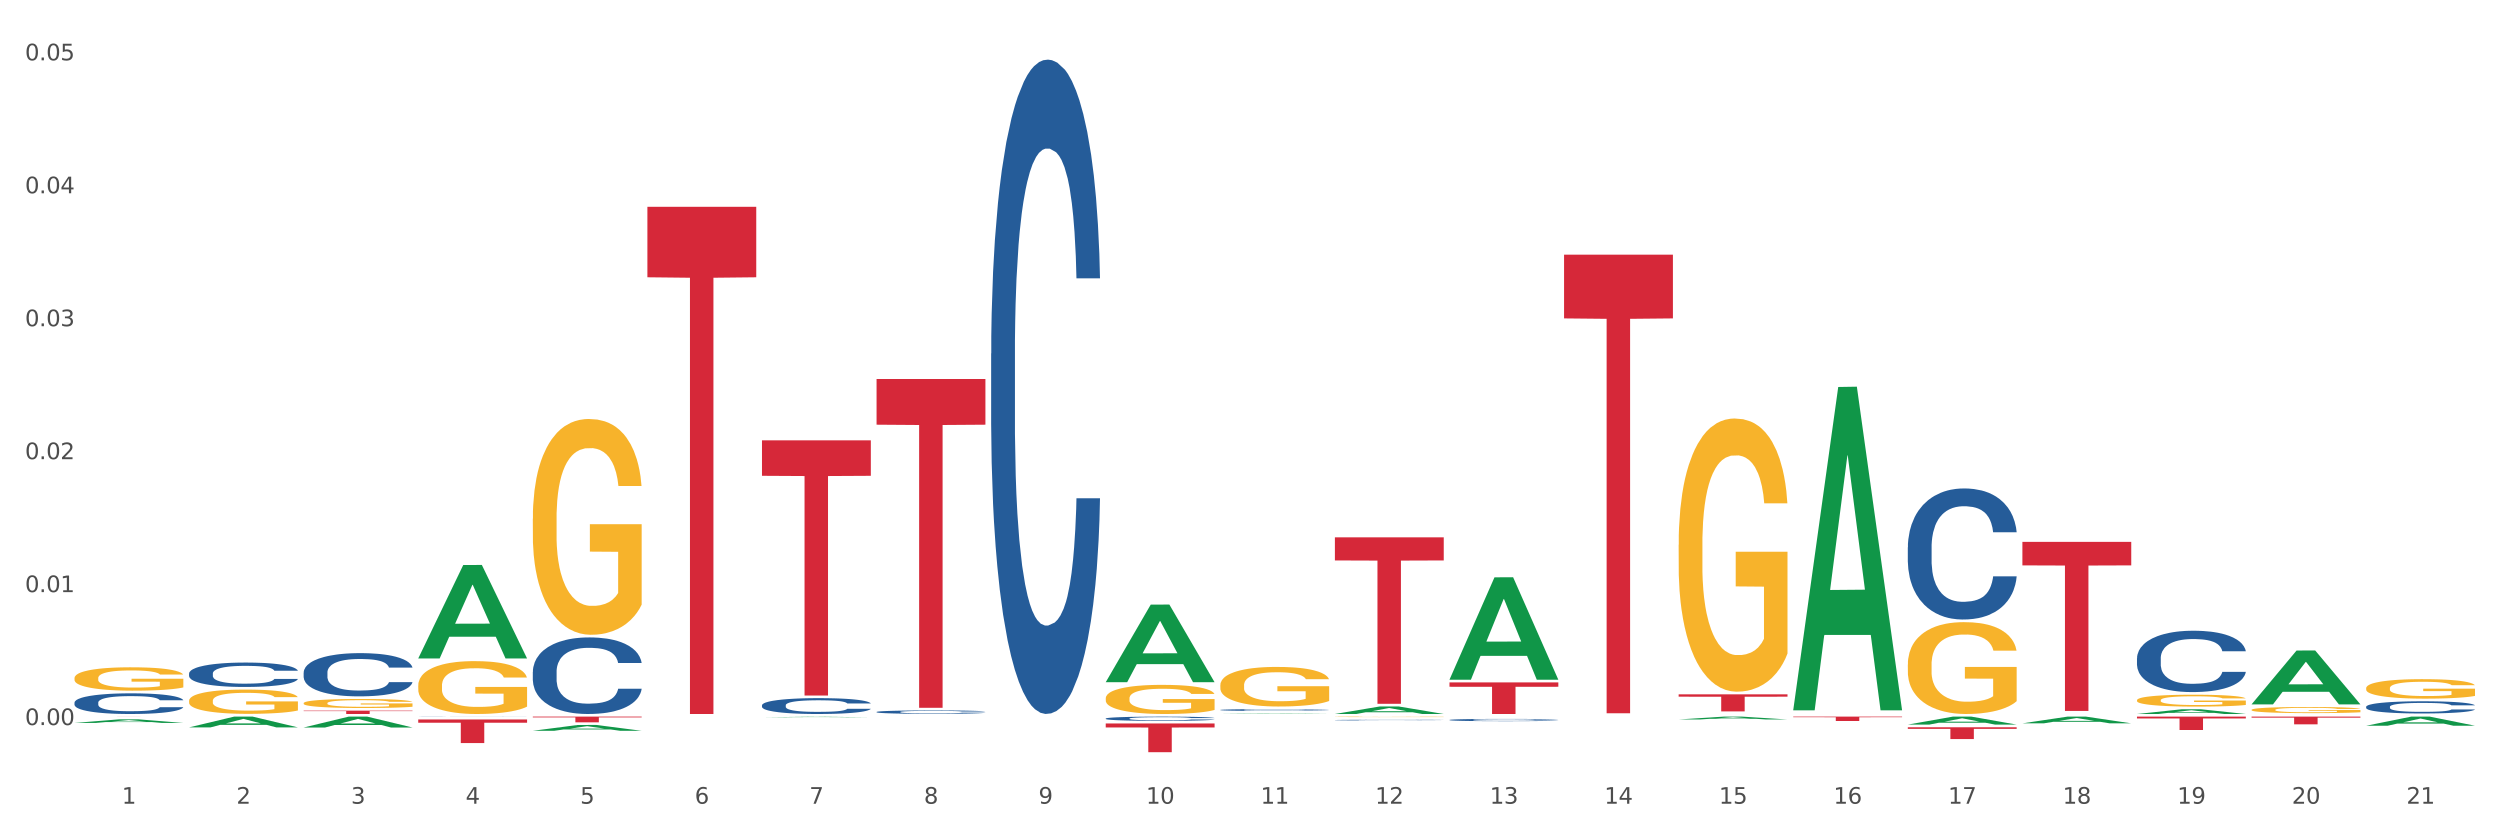 <?xml version="1.0" encoding="utf-8" standalone="no"?>
<!DOCTYPE svg PUBLIC "-//W3C//DTD SVG 1.1//EN"
  "http://www.w3.org/Graphics/SVG/1.1/DTD/svg11.dtd">
<svg xmlns:xlink="http://www.w3.org/1999/xlink" width="1080pt" height="360pt" viewBox="0 0 1080 360" xmlns="http://www.w3.org/2000/svg" version="1.1">
 <rect x="0" y="0" width="1080" height="360" fill="#333333" stroke="none"/>
 <defs>
  <style type="text/css">*{stroke-linejoin: round; stroke-linecap: butt}</style>
 </defs>
 <g id="figure_1">
  <g id="patch_1">
   <path d="M 0 360 
L 1080 360 
L 1080 0 
L 0 0 
z
" style="fill: #ffffff; stroke: #ffffff; stroke-linejoin: miter"/>
  </g>
  <g id="axes_1">
   <g id="matplotlib.axis_1">
    <g id="xtick_1">
     <g id="text_1">
      <!-- 1 -->
      <g style="fill: #4d4d4d" transform="translate(52.633 347.204) scale(0.096 -0.096)">
       <defs>
        <path id="DejaVuSans-31" d="M 794 531 
L 1825 531 
L 1825 4091 
L 703 3866 
L 703 4441 
L 1819 4666 
L 2450 4666 
L 2450 531 
L 3481 531 
L 3481 0 
L 794 0 
L 794 531 
z
" transform="scale(0.016)"/>
       </defs>
       <use xlink:href="#DejaVuSans-31"/>
      </g>
     </g>
    </g>
    <g id="xtick_2">
     <g id="text_2">
      <!-- 2 -->
      <g style="fill: #4d4d4d" transform="translate(102.133 347.204) scale(0.096 -0.096)">
       <defs>
        <path id="DejaVuSans-32" d="M 1228 531 
L 3431 531 
L 3431 0 
L 469 0 
L 469 531 
Q 828 903 1448 1529 
Q 2069 2156 2228 2338 
Q 2531 2678 2651 2914 
Q 2772 3150 2772 3378 
Q 2772 3750 2511 3984 
Q 2250 4219 1831 4219 
Q 1534 4219 1204 4116 
Q 875 4013 500 3803 
L 500 4441 
Q 881 4594 1212 4672 
Q 1544 4750 1819 4750 
Q 2544 4750 2975 4387 
Q 3406 4025 3406 3419 
Q 3406 3131 3298 2873 
Q 3191 2616 2906 2266 
Q 2828 2175 2409 1742 
Q 1991 1309 1228 531 
z
" transform="scale(0.016)"/>
       </defs>
       <use xlink:href="#DejaVuSans-32"/>
      </g>
     </g>
    </g>
    <g id="xtick_3">
     <g id="text_3">
      <!-- 3 -->
      <g style="fill: #4d4d4d" transform="translate(151.633 347.204) scale(0.096 -0.096)">
       <defs>
        <path id="DejaVuSans-33" d="M 2597 2516 
Q 3050 2419 3304 2112 
Q 3559 1806 3559 1356 
Q 3559 666 3084 287 
Q 2609 -91 1734 -91 
Q 1441 -91 1130 -33 
Q 819 25 488 141 
L 488 750 
Q 750 597 1062 519 
Q 1375 441 1716 441 
Q 2309 441 2620 675 
Q 2931 909 2931 1356 
Q 2931 1769 2642 2001 
Q 2353 2234 1838 2234 
L 1294 2234 
L 1294 2753 
L 1863 2753 
Q 2328 2753 2575 2939 
Q 2822 3125 2822 3475 
Q 2822 3834 2567 4026 
Q 2313 4219 1838 4219 
Q 1578 4219 1281 4162 
Q 984 4106 628 3988 
L 628 4550 
Q 988 4650 1302 4700 
Q 1616 4750 1894 4750 
Q 2613 4750 3031 4423 
Q 3450 4097 3450 3541 
Q 3450 3153 3228 2886 
Q 3006 2619 2597 2516 
z
" transform="scale(0.016)"/>
       </defs>
       <use xlink:href="#DejaVuSans-33"/>
      </g>
     </g>
    </g>
    <g id="xtick_4">
     <g id="text_4">
      <!-- 4 -->
      <g style="fill: #4d4d4d" transform="translate(201.133 347.204) scale(0.096 -0.096)">
       <defs>
        <path id="DejaVuSans-34" d="M 2419 4116 
L 825 1625 
L 2419 1625 
L 2419 4116 
z
M 2253 4666 
L 3047 4666 
L 3047 1625 
L 3713 1625 
L 3713 1100 
L 3047 1100 
L 3047 0 
L 2419 0 
L 2419 1100 
L 313 1100 
L 313 1709 
L 2253 4666 
z
" transform="scale(0.016)"/>
       </defs>
       <use xlink:href="#DejaVuSans-34"/>
      </g>
     </g>
    </g>
    <g id="xtick_5">
     <g id="text_5">
      <!-- 5 -->
      <g style="fill: #4d4d4d" transform="translate(250.633 347.204) scale(0.096 -0.096)">
       <defs>
        <path id="DejaVuSans-35" d="M 691 4666 
L 3169 4666 
L 3169 4134 
L 1269 4134 
L 1269 2991 
Q 1406 3038 1543 3061 
Q 1681 3084 1819 3084 
Q 2600 3084 3056 2656 
Q 3513 2228 3513 1497 
Q 3513 744 3044 326 
Q 2575 -91 1722 -91 
Q 1428 -91 1123 -41 
Q 819 9 494 109 
L 494 744 
Q 775 591 1075 516 
Q 1375 441 1709 441 
Q 2250 441 2565 725 
Q 2881 1009 2881 1497 
Q 2881 1984 2565 2268 
Q 2250 2553 1709 2553 
Q 1456 2553 1204 2497 
Q 953 2441 691 2322 
L 691 4666 
z
" transform="scale(0.016)"/>
       </defs>
       <use xlink:href="#DejaVuSans-35"/>
      </g>
     </g>
    </g>
    <g id="xtick_6">
     <g id="text_6">
      <!-- 6 -->
      <g style="fill: #4d4d4d" transform="translate(300.134 347.204) scale(0.096 -0.096)">
       <defs>
        <path id="DejaVuSans-36" d="M 2113 2584 
Q 1688 2584 1439 2293 
Q 1191 2003 1191 1497 
Q 1191 994 1439 701 
Q 1688 409 2113 409 
Q 2538 409 2786 701 
Q 3034 994 3034 1497 
Q 3034 2003 2786 2293 
Q 2538 2584 2113 2584 
z
M 3366 4563 
L 3366 3988 
Q 3128 4100 2886 4159 
Q 2644 4219 2406 4219 
Q 1781 4219 1451 3797 
Q 1122 3375 1075 2522 
Q 1259 2794 1537 2939 
Q 1816 3084 2150 3084 
Q 2853 3084 3261 2657 
Q 3669 2231 3669 1497 
Q 3669 778 3244 343 
Q 2819 -91 2113 -91 
Q 1303 -91 875 529 
Q 447 1150 447 2328 
Q 447 3434 972 4092 
Q 1497 4750 2381 4750 
Q 2619 4750 2861 4703 
Q 3103 4656 3366 4563 
z
" transform="scale(0.016)"/>
       </defs>
       <use xlink:href="#DejaVuSans-36"/>
      </g>
     </g>
    </g>
    <g id="xtick_7">
     <g id="text_7">
      <!-- 7 -->
      <g style="fill: #4d4d4d" transform="translate(349.634 347.204) scale(0.096 -0.096)">
       <defs>
        <path id="DejaVuSans-37" d="M 525 4666 
L 3525 4666 
L 3525 4397 
L 1831 0 
L 1172 0 
L 2766 4134 
L 525 4134 
L 525 4666 
z
" transform="scale(0.016)"/>
       </defs>
       <use xlink:href="#DejaVuSans-37"/>
      </g>
     </g>
    </g>
    <g id="xtick_8">
     <g id="text_8">
      <!-- 8 -->
      <g style="fill: #4d4d4d" transform="translate(399.134 347.204) scale(0.096 -0.096)">
       <defs>
        <path id="DejaVuSans-38" d="M 2034 2216 
Q 1584 2216 1326 1975 
Q 1069 1734 1069 1313 
Q 1069 891 1326 650 
Q 1584 409 2034 409 
Q 2484 409 2743 651 
Q 3003 894 3003 1313 
Q 3003 1734 2745 1975 
Q 2488 2216 2034 2216 
z
M 1403 2484 
Q 997 2584 770 2862 
Q 544 3141 544 3541 
Q 544 4100 942 4425 
Q 1341 4750 2034 4750 
Q 2731 4750 3128 4425 
Q 3525 4100 3525 3541 
Q 3525 3141 3298 2862 
Q 3072 2584 2669 2484 
Q 3125 2378 3379 2068 
Q 3634 1759 3634 1313 
Q 3634 634 3220 271 
Q 2806 -91 2034 -91 
Q 1263 -91 848 271 
Q 434 634 434 1313 
Q 434 1759 690 2068 
Q 947 2378 1403 2484 
z
M 1172 3481 
Q 1172 3119 1398 2916 
Q 1625 2713 2034 2713 
Q 2441 2713 2670 2916 
Q 2900 3119 2900 3481 
Q 2900 3844 2670 4047 
Q 2441 4250 2034 4250 
Q 1625 4250 1398 4047 
Q 1172 3844 1172 3481 
z
" transform="scale(0.016)"/>
       </defs>
       <use xlink:href="#DejaVuSans-38"/>
      </g>
     </g>
    </g>
    <g id="xtick_9">
     <g id="text_9">
      <!-- 9 -->
      <g style="fill: #4d4d4d" transform="translate(448.634 347.204) scale(0.096 -0.096)">
       <defs>
        <path id="DejaVuSans-39" d="M 703 97 
L 703 672 
Q 941 559 1184 500 
Q 1428 441 1663 441 
Q 2288 441 2617 861 
Q 2947 1281 2994 2138 
Q 2813 1869 2534 1725 
Q 2256 1581 1919 1581 
Q 1219 1581 811 2004 
Q 403 2428 403 3163 
Q 403 3881 828 4315 
Q 1253 4750 1959 4750 
Q 2769 4750 3195 4129 
Q 3622 3509 3622 2328 
Q 3622 1225 3098 567 
Q 2575 -91 1691 -91 
Q 1453 -91 1209 -44 
Q 966 3 703 97 
z
M 1959 2075 
Q 2384 2075 2632 2365 
Q 2881 2656 2881 3163 
Q 2881 3666 2632 3958 
Q 2384 4250 1959 4250 
Q 1534 4250 1286 3958 
Q 1038 3666 1038 3163 
Q 1038 2656 1286 2365 
Q 1534 2075 1959 2075 
z
" transform="scale(0.016)"/>
       </defs>
       <use xlink:href="#DejaVuSans-39"/>
      </g>
     </g>
    </g>
    <g id="xtick_10">
     <g id="text_10">
      <!-- 10 -->
      <g style="fill: #4d4d4d" transform="translate(495.079 347.204) scale(0.096 -0.096)">
       <defs>
        <path id="DejaVuSans-30" d="M 2034 4250 
Q 1547 4250 1301 3770 
Q 1056 3291 1056 2328 
Q 1056 1369 1301 889 
Q 1547 409 2034 409 
Q 2525 409 2770 889 
Q 3016 1369 3016 2328 
Q 3016 3291 2770 3770 
Q 2525 4250 2034 4250 
z
M 2034 4750 
Q 2819 4750 3233 4129 
Q 3647 3509 3647 2328 
Q 3647 1150 3233 529 
Q 2819 -91 2034 -91 
Q 1250 -91 836 529 
Q 422 1150 422 2328 
Q 422 3509 836 4129 
Q 1250 4750 2034 4750 
z
" transform="scale(0.016)"/>
       </defs>
       <use xlink:href="#DejaVuSans-31"/>
       <use xlink:href="#DejaVuSans-30" transform="translate(63.623 0)"/>
      </g>
     </g>
    </g>
    <g id="xtick_11">
     <g id="text_11">
      <!-- 11 -->
      <g style="fill: #4d4d4d" transform="translate(544.58 347.204) scale(0.096 -0.096)">
       <use xlink:href="#DejaVuSans-31"/>
       <use xlink:href="#DejaVuSans-31" transform="translate(63.623 0)"/>
      </g>
     </g>
    </g>
    <g id="xtick_12">
     <g id="text_12">
      <!-- 12 -->
      <g style="fill: #4d4d4d" transform="translate(594.08 347.204) scale(0.096 -0.096)">
       <use xlink:href="#DejaVuSans-31"/>
       <use xlink:href="#DejaVuSans-32" transform="translate(63.623 0)"/>
      </g>
     </g>
    </g>
    <g id="xtick_13">
     <g id="text_13">
      <!-- 13 -->
      <g style="fill: #4d4d4d" transform="translate(643.58 347.204) scale(0.096 -0.096)">
       <use xlink:href="#DejaVuSans-31"/>
       <use xlink:href="#DejaVuSans-33" transform="translate(63.623 0)"/>
      </g>
     </g>
    </g>
    <g id="xtick_14">
     <g id="text_14">
      <!-- 14 -->
      <g style="fill: #4d4d4d" transform="translate(693.08 347.204) scale(0.096 -0.096)">
       <use xlink:href="#DejaVuSans-31"/>
       <use xlink:href="#DejaVuSans-34" transform="translate(63.623 0)"/>
      </g>
     </g>
    </g>
    <g id="xtick_15">
     <g id="text_15">
      <!-- 15 -->
      <g style="fill: #4d4d4d" transform="translate(742.58 347.204) scale(0.096 -0.096)">
       <use xlink:href="#DejaVuSans-31"/>
       <use xlink:href="#DejaVuSans-35" transform="translate(63.623 0)"/>
      </g>
     </g>
    </g>
    <g id="xtick_16">
     <g id="text_16">
      <!-- 16 -->
      <g style="fill: #4d4d4d" transform="translate(792.08 347.204) scale(0.096 -0.096)">
       <use xlink:href="#DejaVuSans-31"/>
       <use xlink:href="#DejaVuSans-36" transform="translate(63.623 0)"/>
      </g>
     </g>
    </g>
    <g id="xtick_17">
     <g id="text_17">
      <!-- 17 -->
      <g style="fill: #4d4d4d" transform="translate(841.58 347.204) scale(0.096 -0.096)">
       <use xlink:href="#DejaVuSans-31"/>
       <use xlink:href="#DejaVuSans-37" transform="translate(63.623 0)"/>
      </g>
     </g>
    </g>
    <g id="xtick_18">
     <g id="text_18">
      <!-- 18 -->
      <g style="fill: #4d4d4d" transform="translate(891.08 347.204) scale(0.096 -0.096)">
       <use xlink:href="#DejaVuSans-31"/>
       <use xlink:href="#DejaVuSans-38" transform="translate(63.623 0)"/>
      </g>
     </g>
    </g>
    <g id="xtick_19">
     <g id="text_19">
      <!-- 19 -->
      <g style="fill: #4d4d4d" transform="translate(940.58 347.204) scale(0.096 -0.096)">
       <use xlink:href="#DejaVuSans-31"/>
       <use xlink:href="#DejaVuSans-39" transform="translate(63.623 0)"/>
      </g>
     </g>
    </g>
    <g id="xtick_20">
     <g id="text_20">
      <!-- 20 -->
      <g style="fill: #4d4d4d" transform="translate(990.08 347.204) scale(0.096 -0.096)">
       <use xlink:href="#DejaVuSans-32"/>
       <use xlink:href="#DejaVuSans-30" transform="translate(63.623 0)"/>
      </g>
     </g>
    </g>
    <g id="xtick_21">
     <g id="text_21">
      <!-- 21 -->
      <g style="fill: #4d4d4d" transform="translate(1039.58 347.204) scale(0.096 -0.096)">
       <use xlink:href="#DejaVuSans-32"/>
       <use xlink:href="#DejaVuSans-31" transform="translate(63.623 0)"/>
      </g>
     </g>
    </g>
    <g id="xtick_22"/>
    <g id="xtick_23"/>
    <g id="xtick_24"/>
    <g id="xtick_25"/>
    <g id="xtick_26"/>
    <g id="xtick_27"/>
    <g id="xtick_28"/>
    <g id="xtick_29"/>
    <g id="xtick_30"/>
    <g id="xtick_31"/>
    <g id="xtick_32"/>
    <g id="xtick_33"/>
    <g id="xtick_34"/>
    <g id="xtick_35"/>
    <g id="xtick_36"/>
    <g id="xtick_37"/>
    <g id="xtick_38"/>
    <g id="xtick_39"/>
    <g id="xtick_40"/>
    <g id="xtick_41"/>
   </g>
   <g id="matplotlib.axis_2">
    <g id="ytick_1">
     <g id="text_22">
      <!-- 0.00 -->
      <g style="fill: #4d4d4d" transform="translate(10.8 313.229) scale(0.096 -0.096)">
       <defs>
        <path id="DejaVuSans-2e" d="M 684 794 
L 1344 794 
L 1344 0 
L 684 0 
L 684 794 
z
" transform="scale(0.016)"/>
       </defs>
       <use xlink:href="#DejaVuSans-30"/>
       <use xlink:href="#DejaVuSans-2e" transform="translate(63.623 0)"/>
       <use xlink:href="#DejaVuSans-30" transform="translate(95.41 0)"/>
       <use xlink:href="#DejaVuSans-30" transform="translate(159.033 0)"/>
      </g>
     </g>
    </g>
    <g id="ytick_2">
     <g id="text_23">
      <!-- 0.01 -->
      <g style="fill: #4d4d4d" transform="translate(10.8 255.797) scale(0.096 -0.096)">
       <use xlink:href="#DejaVuSans-30"/>
       <use xlink:href="#DejaVuSans-2e" transform="translate(63.623 0)"/>
       <use xlink:href="#DejaVuSans-30" transform="translate(95.41 0)"/>
       <use xlink:href="#DejaVuSans-31" transform="translate(159.033 0)"/>
      </g>
     </g>
    </g>
    <g id="ytick_3">
     <g id="text_24">
      <!-- 0.02 -->
      <g style="fill: #4d4d4d" transform="translate(10.8 198.365) scale(0.096 -0.096)">
       <use xlink:href="#DejaVuSans-30"/>
       <use xlink:href="#DejaVuSans-2e" transform="translate(63.623 0)"/>
       <use xlink:href="#DejaVuSans-30" transform="translate(95.41 0)"/>
       <use xlink:href="#DejaVuSans-32" transform="translate(159.033 0)"/>
      </g>
     </g>
    </g>
    <g id="ytick_4">
     <g id="text_25">
      <!-- 0.03 -->
      <g style="fill: #4d4d4d" transform="translate(10.8 140.932) scale(0.096 -0.096)">
       <use xlink:href="#DejaVuSans-30"/>
       <use xlink:href="#DejaVuSans-2e" transform="translate(63.623 0)"/>
       <use xlink:href="#DejaVuSans-30" transform="translate(95.41 0)"/>
       <use xlink:href="#DejaVuSans-33" transform="translate(159.033 0)"/>
      </g>
     </g>
    </g>
    <g id="ytick_5">
     <g id="text_26">
      <!-- 0.04 -->
      <g style="fill: #4d4d4d" transform="translate(10.8 83.5) scale(0.096 -0.096)">
       <use xlink:href="#DejaVuSans-30"/>
       <use xlink:href="#DejaVuSans-2e" transform="translate(63.623 0)"/>
       <use xlink:href="#DejaVuSans-30" transform="translate(95.41 0)"/>
       <use xlink:href="#DejaVuSans-34" transform="translate(159.033 0)"/>
      </g>
     </g>
    </g>
    <g id="ytick_6">
     <g id="text_27">
      <!-- 0.05 -->
      <g style="fill: #4d4d4d" transform="translate(10.8 26.068) scale(0.096 -0.096)">
       <use xlink:href="#DejaVuSans-30"/>
       <use xlink:href="#DejaVuSans-2e" transform="translate(63.623 0)"/>
       <use xlink:href="#DejaVuSans-30" transform="translate(95.41 0)"/>
       <use xlink:href="#DejaVuSans-35" transform="translate(159.033 0)"/>
      </g>
     </g>
    </g>
    <g id="ytick_7"/>
    <g id="ytick_8"/>
    <g id="ytick_9"/>
    <g id="ytick_10"/>
    <g id="ytick_11"/>
   </g>
   <g id="PolyCollection_1">
    <path d="M 32.175 312.303 
L 32.223 312.302 
L 51.615 310.743 
L 59.663 310.742 
L 79.2 312.306 
L 69.892 312.306 
L 65.674 311.942 
L 45.652 311.942 
L 45.507 311.948 
L 41.435 312.306 
L 32.175 312.306 
L 32.175 312.303 
L 48.173 311.725 
L 63.153 311.723 
L 55.736 311.075 
L 55.639 311.072 
L 55.542 311.077 
L 48.125 311.723 
L 48.173 311.725 
L 32.175 312.303 
z
" clip-path="url(#p423513bb16)" style="fill: #109648"/>
    <path d="M 576.675 232.115 
L 623.7 232.115 
L 623.7 242.111 
L 605.202 242.178 
L 605.202 304.046 
L 595.062 304.046 
L 595.062 242.178 
L 576.675 242.111 
L 576.675 232.182 
L 576.675 232.115 
z
" clip-path="url(#p423513bb16)" style="fill: #d62839"/>
    <path d="M 626.175 294.783 
L 673.2 294.783 
L 673.2 296.682 
L 654.702 296.694 
L 654.702 308.447 
L 644.562 308.447 
L 644.562 296.694 
L 626.175 296.682 
L 626.175 294.796 
L 626.175 294.783 
z
" clip-path="url(#p423513bb16)" style="fill: #d62839"/>
    <path d="M 378.675 163.728 
L 425.7 163.728 
L 425.7 183.467 
L 407.202 183.6 
L 407.202 305.766 
L 397.062 305.766 
L 397.062 183.6 
L 378.675 183.467 
L 378.675 163.862 
L 378.675 163.728 
z
" clip-path="url(#p423513bb16)" style="fill: #d62839"/>
    <path d="M 477.675 312.547 
L 524.7 312.547 
L 524.7 314.271 
L 506.202 314.282 
L 506.202 324.95 
L 496.062 324.95 
L 496.062 314.282 
L 477.675 314.271 
L 477.675 312.559 
L 477.675 312.547 
z
" clip-path="url(#p423513bb16)" style="fill: #d62839"/>
    <path d="M 32.175 309.582 
L 79.2 309.582 
L 79.2 309.585 
L 60.702 309.585 
L 60.702 309.606 
L 50.562 309.606 
L 50.562 309.585 
L 32.175 309.585 
L 32.175 309.582 
L 32.175 309.582 
z
" clip-path="url(#p423513bb16)" style="fill: #d62839"/>
    <path d="M 180.675 310.803 
L 227.7 310.803 
L 227.7 312.22 
L 209.202 312.229 
L 209.202 320.997 
L 199.062 320.997 
L 199.062 312.229 
L 180.675 312.22 
L 180.675 310.813 
L 180.675 310.803 
z
" clip-path="url(#p423513bb16)" style="fill: #d62839"/>
    <path d="M 131.175 306.997 
L 178.2 306.997 
L 178.2 307.199 
L 159.702 307.2 
L 159.702 308.447 
L 149.562 308.447 
L 149.562 307.2 
L 131.175 307.199 
L 131.175 306.999 
L 131.175 306.997 
z
" clip-path="url(#p423513bb16)" style="fill: #d62839"/>
    <path d="M 230.175 309.582 
L 277.2 309.582 
L 277.2 309.925 
L 258.702 309.927 
L 258.702 312.048 
L 248.562 312.048 
L 248.562 309.927 
L 230.175 309.925 
L 230.175 309.584 
L 230.175 309.582 
z
" clip-path="url(#p423513bb16)" style="fill: #d62839"/>
    <path d="M 279.675 89.333 
L 326.7 89.333 
L 326.7 119.783 
L 308.202 119.988 
L 308.202 308.447 
L 298.062 308.447 
L 298.062 119.988 
L 279.675 119.783 
L 279.675 89.539 
L 279.675 89.333 
z
" clip-path="url(#p423513bb16)" style="fill: #d62839"/>
    <path d="M 329.175 190.229 
L 376.2 190.229 
L 376.2 205.547 
L 357.702 205.651 
L 357.702 300.462 
L 347.562 300.462 
L 347.562 205.651 
L 329.175 205.547 
L 329.175 190.332 
L 329.175 190.229 
z
" clip-path="url(#p423513bb16)" style="fill: #d62839"/>
    <path d="M 873.675 234.097 
L 920.7 234.097 
L 920.7 244.244 
L 902.202 244.312 
L 902.202 307.112 
L 892.062 307.112 
L 892.062 244.312 
L 873.675 244.244 
L 873.675 234.165 
L 873.675 234.097 
z
" clip-path="url(#p423513bb16)" style="fill: #d62839"/>
    <path d="M 923.175 309.582 
L 970.2 309.582 
L 970.2 310.383 
L 951.702 310.389 
L 951.702 315.349 
L 941.562 315.349 
L 941.562 310.389 
L 923.175 310.383 
L 923.175 309.587 
L 923.175 309.582 
z
" clip-path="url(#p423513bb16)" style="fill: #d62839"/>
    <path d="M 972.675 309.582 
L 1019.7 309.582 
L 1019.7 310.043 
L 1001.202 310.046 
L 1001.202 312.901 
L 991.062 312.901 
L 991.062 310.046 
L 972.675 310.043 
L 972.675 309.585 
L 972.675 309.582 
z
" clip-path="url(#p423513bb16)" style="fill: #d62839"/>
    <path d="M 725.175 299.948 
L 772.2 299.948 
L 772.2 300.973 
L 753.702 300.98 
L 753.702 307.325 
L 743.562 307.325 
L 743.562 300.98 
L 725.175 300.973 
L 725.175 299.955 
L 725.175 299.948 
z
" clip-path="url(#p423513bb16)" style="fill: #d62839"/>
    <path d="M 675.675 110.018 
L 722.7 110.018 
L 722.7 137.549 
L 704.202 137.735 
L 704.202 308.125 
L 694.062 308.125 
L 694.062 137.735 
L 675.675 137.549 
L 675.675 110.204 
L 675.675 110.018 
z
" clip-path="url(#p423513bb16)" style="fill: #d62839"/>
    <path d="M 774.675 309.582 
L 821.7 309.582 
L 821.7 309.843 
L 803.202 309.845 
L 803.202 311.461 
L 793.062 311.461 
L 793.062 309.845 
L 774.675 309.843 
L 774.675 309.584 
L 774.675 309.582 
z
" clip-path="url(#p423513bb16)" style="fill: #d62839"/>
    <path d="M 824.175 314.166 
L 871.2 314.166 
L 871.2 314.878 
L 852.702 314.883 
L 852.702 319.291 
L 842.562 319.291 
L 842.562 314.883 
L 824.175 314.878 
L 824.175 314.171 
L 824.175 314.166 
z
" clip-path="url(#p423513bb16)" style="fill: #d62839"/>
    <path d="M 1022.175 297.288 
L 1022.231 297.28 
L 1022.231 297.003 
L 1022.342 296.765 
L 1022.897 296.188 
L 1023.73 295.712 
L 1024.34 295.458 
L 1024.951 295.251 
L 1025.673 295.043 
L 1026.561 294.828 
L 1028.171 294.513 
L 1029.17 294.351 
L 1030.392 294.182 
L 1032.613 293.936 
L 1034.223 293.798 
L 1035.888 293.682 
L 1038.609 293.544 
L 1040.385 293.482 
L 1042.273 293.436 
L 1044.549 293.406 
L 1046.27 293.398 
L 1050.046 293.421 
L 1053.266 293.49 
L 1054.82 293.544 
L 1056.819 293.636 
L 1057.874 293.698 
L 1059.595 293.821 
L 1061.372 293.982 
L 1062.593 294.121 
L 1064.425 294.382 
L 1065.813 294.643 
L 1067.09 294.966 
L 1067.756 295.189 
L 1068.256 295.397 
L 1068.7 295.635 
L 1069.144 296.012 
L 1059.151 296.012 
L 1058.762 295.743 
L 1058.152 295.489 
L 1057.263 295.243 
L 1056.486 295.089 
L 1055.154 294.897 
L 1053.932 294.774 
L 1052.655 294.682 
L 1051.101 294.605 
L 1049.879 294.566 
L 1048.158 294.536 
L 1044.771 294.543 
L 1042.495 294.605 
L 1040.941 294.682 
L 1039.941 294.751 
L 1039.053 294.828 
L 1038.054 294.935 
L 1036.888 295.097 
L 1036.055 295.243 
L 1035.222 295.427 
L 1034.556 295.612 
L 1033.945 295.827 
L 1033.445 296.058 
L 1033.057 296.296 
L 1032.724 296.588 
L 1032.446 297.073 
L 1032.446 298.126 
L 1032.557 298.364 
L 1032.835 298.679 
L 1033.168 298.917 
L 1033.723 299.202 
L 1034.223 299.394 
L 1035.167 299.671 
L 1036.221 299.901 
L 1037.054 300.048 
L 1037.887 300.171 
L 1039.331 300.34 
L 1040.941 300.478 
L 1042.329 300.563 
L 1044.216 300.639 
L 1045.493 300.67 
L 1046.604 300.686 
L 1049.324 300.686 
L 1051.267 300.663 
L 1053.432 300.609 
L 1055.098 300.54 
L 1056.486 300.455 
L 1058.041 300.317 
L 1059.04 300.186 
L 1059.04 298.579 
L 1046.826 298.572 
L 1046.826 297.503 
L 1069.2 297.503 
L 1069.2 300.639 
L 1068.256 300.801 
L 1067.201 300.947 
L 1066.091 301.078 
L 1064.425 301.239 
L 1062.427 301.393 
L 1060.65 301.5 
L 1058.762 301.593 
L 1056.542 301.677 
L 1053.655 301.754 
L 1051.878 301.785 
L 1049.657 301.808 
L 1047.048 301.816 
L 1044.771 301.8 
L 1042.551 301.762 
L 1040.219 301.693 
L 1037.943 301.593 
L 1036.221 301.493 
L 1034.5 301.37 
L 1032.668 301.208 
L 1031.225 301.055 
L 1030.114 300.916 
L 1028.893 300.739 
L 1027.56 300.509 
L 1026.561 300.301 
L 1025.673 300.086 
L 1024.729 299.809 
L 1024.063 299.571 
L 1023.396 299.271 
L 1023.008 299.048 
L 1022.564 298.702 
L 1022.231 298.218 
L 1022.175 297.288 
z
" clip-path="url(#p423513bb16)" style="fill: #f7b32b"/>
    <path d="M 873.675 312.479 
L 873.723 312.477 
L 893.115 309.585 
L 901.163 309.582 
L 920.7 312.485 
L 911.392 312.485 
L 907.174 311.809 
L 887.152 311.809 
L 887.007 311.82 
L 882.935 312.485 
L 873.675 312.485 
L 873.675 312.479 
L 889.673 311.405 
L 904.653 311.403 
L 897.236 310.201 
L 897.139 310.195 
L 897.042 310.203 
L 889.625 311.403 
L 889.673 311.405 
L 873.675 312.479 
z
" clip-path="url(#p423513bb16)" style="fill: #109648"/>
    <path d="M 774.675 306.596 
L 774.723 306.465 
L 794.115 167.177 
L 802.163 167.046 
L 821.7 306.859 
L 812.392 306.859 
L 808.174 274.301 
L 788.152 274.301 
L 788.007 274.826 
L 783.935 306.859 
L 774.675 306.859 
L 774.675 306.596 
L 790.673 254.872 
L 805.653 254.741 
L 798.236 196.846 
L 798.139 196.584 
L 798.042 196.978 
L 790.625 254.741 
L 790.673 254.872 
L 774.675 306.596 
z
" clip-path="url(#p423513bb16)" style="fill: #109648"/>
    <path d="M 824.175 313.024 
L 824.223 313.021 
L 843.615 309.585 
L 851.663 309.582 
L 871.2 313.031 
L 861.892 313.031 
L 857.674 312.228 
L 837.652 312.228 
L 837.507 312.24 
L 833.435 313.031 
L 824.175 313.031 
L 824.175 313.024 
L 840.173 311.748 
L 855.153 311.745 
L 847.736 310.317 
L 847.639 310.31 
L 847.542 310.32 
L 840.125 311.745 
L 840.173 311.748 
L 824.175 313.024 
z
" clip-path="url(#p423513bb16)" style="fill: #109648"/>
    <path d="M 626.175 293.564 
L 626.223 293.523 
L 645.615 249.406 
L 653.663 249.364 
L 673.2 293.647 
L 663.892 293.647 
L 659.674 283.335 
L 639.652 283.335 
L 639.507 283.502 
L 635.435 293.647 
L 626.175 293.647 
L 626.175 293.564 
L 642.173 277.182 
L 657.153 277.14 
L 649.736 258.803 
L 649.639 258.72 
L 649.542 258.845 
L 642.125 277.14 
L 642.173 277.182 
L 626.175 293.564 
z
" clip-path="url(#p423513bb16)" style="fill: #109648"/>
    <path d="M 725.175 310.809 
L 725.223 310.808 
L 744.615 309.583 
L 752.663 309.582 
L 772.2 310.812 
L 762.892 310.812 
L 758.674 310.525 
L 738.652 310.525 
L 738.507 310.53 
L 734.435 310.812 
L 725.175 310.812 
L 725.175 310.809 
L 741.173 310.354 
L 756.153 310.353 
L 748.736 309.844 
L 748.639 309.842 
L 748.542 309.845 
L 741.125 310.353 
L 741.173 310.354 
L 725.175 310.809 
z
" clip-path="url(#p423513bb16)" style="fill: #109648"/>
    <path d="M 923.175 308.443 
L 923.223 308.441 
L 942.615 306.393 
L 950.663 306.391 
L 970.2 308.447 
L 960.892 308.447 
L 956.674 307.968 
L 936.652 307.968 
L 936.507 307.976 
L 932.435 308.447 
L 923.175 308.447 
L 923.175 308.443 
L 939.173 307.682 
L 954.153 307.68 
L 946.736 306.829 
L 946.639 306.825 
L 946.542 306.831 
L 939.125 307.68 
L 939.173 307.682 
L 923.175 308.443 
z
" clip-path="url(#p423513bb16)" style="fill: #109648"/>
    <path d="M 972.675 306.646 
L 972.731 306.644 
L 972.731 306.557 
L 972.842 306.482 
L 973.397 306.301 
L 974.23 306.151 
L 974.84 306.072 
L 975.451 306.007 
L 976.173 305.942 
L 977.061 305.874 
L 978.671 305.775 
L 979.67 305.724 
L 980.892 305.671 
L 983.113 305.594 
L 984.723 305.551 
L 986.388 305.514 
L 989.109 305.471 
L 990.885 305.452 
L 992.773 305.437 
L 995.049 305.428 
L 996.77 305.425 
L 1000.546 305.432 
L 1003.766 305.454 
L 1005.32 305.471 
L 1007.319 305.5 
L 1008.374 305.519 
L 1010.095 305.558 
L 1011.872 305.609 
L 1013.093 305.652 
L 1014.925 305.734 
L 1016.313 305.816 
L 1017.59 305.917 
L 1018.256 305.987 
L 1018.756 306.053 
L 1019.2 306.127 
L 1019.644 306.246 
L 1009.651 306.246 
L 1009.262 306.161 
L 1008.652 306.082 
L 1007.763 306.004 
L 1006.986 305.956 
L 1005.654 305.896 
L 1004.432 305.857 
L 1003.155 305.828 
L 1001.601 305.804 
L 1000.379 305.792 
L 998.658 305.782 
L 995.271 305.785 
L 992.995 305.804 
L 991.441 305.828 
L 990.441 305.85 
L 989.553 305.874 
L 988.554 305.908 
L 987.388 305.958 
L 986.555 306.004 
L 985.722 306.062 
L 985.056 306.12 
L 984.445 306.188 
L 983.945 306.26 
L 983.557 306.335 
L 983.224 306.427 
L 982.946 306.579 
L 982.946 306.909 
L 983.057 306.984 
L 983.335 307.083 
L 983.668 307.158 
L 984.223 307.247 
L 984.723 307.307 
L 985.667 307.394 
L 986.721 307.467 
L 987.554 307.512 
L 988.387 307.551 
L 989.831 307.604 
L 991.441 307.648 
L 992.829 307.674 
L 994.716 307.698 
L 995.993 307.708 
L 997.104 307.713 
L 999.824 307.713 
L 1001.767 307.705 
L 1003.932 307.689 
L 1005.598 307.667 
L 1006.986 307.64 
L 1008.541 307.597 
L 1009.54 307.556 
L 1009.54 307.052 
L 997.326 307.049 
L 997.326 306.714 
L 1019.7 306.714 
L 1019.7 307.698 
L 1018.756 307.749 
L 1017.701 307.795 
L 1016.591 307.836 
L 1014.925 307.886 
L 1012.927 307.935 
L 1011.15 307.968 
L 1009.262 307.997 
L 1007.042 308.024 
L 1004.155 308.048 
L 1002.378 308.058 
L 1000.157 308.065 
L 997.548 308.067 
L 995.271 308.063 
L 993.051 308.05 
L 990.719 308.029 
L 988.443 307.997 
L 986.721 307.966 
L 985 307.927 
L 983.168 307.877 
L 981.725 307.828 
L 980.614 307.785 
L 979.393 307.73 
L 978.06 307.657 
L 977.061 307.592 
L 976.173 307.524 
L 975.229 307.438 
L 974.563 307.363 
L 973.896 307.269 
L 973.508 307.199 
L 973.064 307.09 
L 972.731 306.938 
L 972.675 306.646 
z
" clip-path="url(#p423513bb16)" style="fill: #f7b32b"/>
    <path d="M 477.675 301.676 
L 477.731 301.664 
L 477.731 301.25 
L 477.842 300.894 
L 478.397 300.032 
L 479.23 299.319 
L 479.84 298.94 
L 480.451 298.629 
L 481.173 298.319 
L 482.061 297.997 
L 483.671 297.526 
L 484.67 297.284 
L 485.892 297.031 
L 488.113 296.664 
L 489.723 296.457 
L 491.388 296.284 
L 494.109 296.077 
L 495.885 295.985 
L 497.773 295.916 
L 500.049 295.87 
L 501.77 295.859 
L 505.546 295.893 
L 508.766 295.997 
L 510.32 296.077 
L 512.319 296.215 
L 513.374 296.307 
L 515.095 296.491 
L 516.872 296.733 
L 518.093 296.94 
L 519.925 297.33 
L 521.313 297.721 
L 522.59 298.204 
L 523.256 298.537 
L 523.756 298.848 
L 524.2 299.204 
L 524.644 299.767 
L 514.651 299.767 
L 514.262 299.365 
L 513.652 298.986 
L 512.763 298.618 
L 511.986 298.388 
L 510.654 298.101 
L 509.432 297.917 
L 508.155 297.779 
L 506.601 297.664 
L 505.379 297.606 
L 503.658 297.56 
L 500.271 297.572 
L 497.995 297.664 
L 496.441 297.779 
L 495.441 297.882 
L 494.553 297.997 
L 493.554 298.158 
L 492.388 298.399 
L 491.555 298.618 
L 490.722 298.894 
L 490.056 299.17 
L 489.445 299.492 
L 488.945 299.836 
L 488.557 300.193 
L 488.224 300.63 
L 487.946 301.354 
L 487.946 302.929 
L 488.057 303.285 
L 488.335 303.756 
L 488.668 304.113 
L 489.223 304.538 
L 489.723 304.825 
L 490.667 305.239 
L 491.721 305.584 
L 492.554 305.803 
L 493.387 305.986 
L 494.831 306.239 
L 496.441 306.446 
L 497.829 306.573 
L 499.716 306.688 
L 500.993 306.734 
L 502.104 306.757 
L 504.824 306.757 
L 506.767 306.722 
L 508.932 306.642 
L 510.598 306.538 
L 511.986 306.412 
L 513.541 306.205 
L 514.54 306.009 
L 514.54 303.607 
L 502.326 303.595 
L 502.326 301.998 
L 524.7 301.998 
L 524.7 306.688 
L 523.756 306.929 
L 522.701 307.148 
L 521.591 307.343 
L 519.925 307.584 
L 517.927 307.814 
L 516.15 307.975 
L 514.262 308.113 
L 512.042 308.24 
L 509.155 308.355 
L 507.378 308.401 
L 505.157 308.435 
L 502.548 308.447 
L 500.271 308.424 
L 498.051 308.366 
L 495.719 308.263 
L 493.443 308.113 
L 491.721 307.964 
L 490 307.78 
L 488.168 307.538 
L 486.725 307.308 
L 485.614 307.102 
L 484.393 306.837 
L 483.06 306.492 
L 482.061 306.182 
L 481.173 305.86 
L 480.229 305.446 
L 479.563 305.09 
L 478.896 304.642 
L 478.508 304.308 
L 478.064 303.791 
L 477.731 303.067 
L 477.675 301.676 
z
" clip-path="url(#p423513bb16)" style="fill: #f7b32b"/>
    <path d="M 230.175 224.08 
L 230.231 223.995 
L 230.231 220.929 
L 230.342 218.29 
L 230.897 211.904 
L 231.73 206.625 
L 232.34 203.816 
L 232.951 201.517 
L 233.673 199.218 
L 234.561 196.834 
L 236.171 193.343 
L 237.17 191.555 
L 238.392 189.682 
L 240.613 186.957 
L 242.223 185.424 
L 243.888 184.147 
L 246.609 182.615 
L 248.385 181.934 
L 250.273 181.423 
L 252.549 181.082 
L 254.27 180.997 
L 258.046 181.252 
L 261.266 182.019 
L 262.82 182.615 
L 264.819 183.636 
L 265.874 184.318 
L 267.595 185.68 
L 269.372 187.468 
L 270.593 189.001 
L 272.425 191.895 
L 273.813 194.79 
L 275.09 198.366 
L 275.756 200.835 
L 276.256 203.134 
L 276.7 205.774 
L 277.144 209.946 
L 267.151 209.946 
L 266.762 206.966 
L 266.152 204.156 
L 265.263 201.431 
L 264.486 199.729 
L 263.154 197.6 
L 261.932 196.238 
L 260.655 195.216 
L 259.101 194.365 
L 257.879 193.939 
L 256.158 193.598 
L 252.771 193.683 
L 250.495 194.365 
L 248.941 195.216 
L 247.941 195.982 
L 247.053 196.834 
L 246.054 198.026 
L 244.888 199.814 
L 244.055 201.431 
L 243.222 203.475 
L 242.556 205.518 
L 241.945 207.902 
L 241.445 210.457 
L 241.057 213.096 
L 240.724 216.332 
L 240.446 221.696 
L 240.446 233.36 
L 240.557 236 
L 240.835 239.491 
L 241.168 242.13 
L 241.723 245.28 
L 242.223 247.409 
L 243.167 250.474 
L 244.221 253.029 
L 245.054 254.646 
L 245.887 256.009 
L 247.331 257.882 
L 248.941 259.414 
L 250.329 260.351 
L 252.216 261.202 
L 253.493 261.543 
L 254.604 261.713 
L 257.324 261.713 
L 259.267 261.458 
L 261.432 260.862 
L 263.098 260.095 
L 264.486 259.159 
L 266.041 257.626 
L 267.04 256.179 
L 267.04 238.384 
L 254.826 238.299 
L 254.826 226.464 
L 277.2 226.464 
L 277.2 261.202 
L 276.256 262.99 
L 275.201 264.608 
L 274.091 266.056 
L 272.425 267.844 
L 270.427 269.546 
L 268.65 270.738 
L 266.762 271.76 
L 264.542 272.697 
L 261.655 273.548 
L 259.878 273.889 
L 257.657 274.144 
L 255.048 274.229 
L 252.771 274.059 
L 250.551 273.633 
L 248.219 272.867 
L 245.943 271.76 
L 244.221 270.653 
L 242.5 269.291 
L 240.668 267.503 
L 239.225 265.8 
L 238.114 264.268 
L 236.893 262.309 
L 235.56 259.755 
L 234.561 257.456 
L 233.673 255.072 
L 232.729 252.007 
L 232.063 249.367 
L 231.396 246.047 
L 231.008 243.578 
L 230.564 239.746 
L 230.231 234.382 
L 230.175 224.08 
z
" clip-path="url(#p423513bb16)" style="fill: #f7b32b"/>
    <path d="M 725.175 235.326 
L 725.231 235.218 
L 725.231 231.337 
L 725.342 227.996 
L 725.897 219.912 
L 726.73 213.229 
L 727.34 209.672 
L 727.951 206.762 
L 728.673 203.852 
L 729.561 200.834 
L 731.171 196.414 
L 732.17 194.151 
L 733.392 191.779 
L 735.613 188.33 
L 737.223 186.39 
L 738.888 184.773 
L 741.609 182.833 
L 743.385 181.971 
L 745.273 181.324 
L 747.549 180.893 
L 749.27 180.785 
L 753.046 181.108 
L 756.266 182.079 
L 757.82 182.833 
L 759.819 184.127 
L 760.874 184.989 
L 762.595 186.713 
L 764.372 188.977 
L 765.593 190.917 
L 767.425 194.582 
L 768.813 198.247 
L 770.09 202.774 
L 770.756 205.9 
L 771.256 208.81 
L 771.7 212.151 
L 772.144 217.433 
L 762.151 217.433 
L 761.762 213.66 
L 761.152 210.103 
L 760.263 206.654 
L 759.486 204.498 
L 758.154 201.804 
L 756.932 200.079 
L 755.655 198.786 
L 754.101 197.708 
L 752.879 197.169 
L 751.158 196.738 
L 747.771 196.845 
L 745.495 197.708 
L 743.941 198.786 
L 742.941 199.756 
L 742.053 200.834 
L 741.054 202.343 
L 739.888 204.606 
L 739.055 206.654 
L 738.222 209.241 
L 737.556 211.828 
L 736.945 214.846 
L 736.445 218.08 
L 736.057 221.421 
L 735.724 225.517 
L 735.446 232.307 
L 735.446 247.074 
L 735.557 250.416 
L 735.835 254.835 
L 736.168 258.176 
L 736.723 262.165 
L 737.223 264.859 
L 738.167 268.74 
L 739.221 271.973 
L 740.054 274.021 
L 740.887 275.746 
L 742.331 278.117 
L 743.941 280.057 
L 745.329 281.243 
L 747.216 282.321 
L 748.493 282.752 
L 749.604 282.968 
L 752.324 282.968 
L 754.267 282.644 
L 756.432 281.89 
L 758.098 280.92 
L 759.486 279.734 
L 761.041 277.794 
L 762.04 275.961 
L 762.04 253.434 
L 749.826 253.326 
L 749.826 238.344 
L 772.2 238.344 
L 772.2 282.321 
L 771.256 284.584 
L 770.201 286.632 
L 769.091 288.465 
L 767.425 290.728 
L 765.427 292.884 
L 763.65 294.393 
L 761.762 295.686 
L 759.542 296.872 
L 756.655 297.95 
L 754.878 298.381 
L 752.657 298.704 
L 750.048 298.812 
L 747.771 298.597 
L 745.551 298.058 
L 743.219 297.088 
L 740.943 295.686 
L 739.221 294.285 
L 737.5 292.561 
L 735.668 290.297 
L 734.225 288.141 
L 733.114 286.201 
L 731.893 283.722 
L 730.56 280.488 
L 729.561 277.578 
L 728.673 274.56 
L 727.729 270.68 
L 727.063 267.338 
L 726.396 263.135 
L 726.008 260.009 
L 725.564 255.158 
L 725.231 248.368 
L 725.175 235.326 
z
" clip-path="url(#p423513bb16)" style="fill: #f7b32b"/>
    <path d="M 824.175 287.103 
L 824.231 287.067 
L 824.231 285.762 
L 824.342 284.639 
L 824.897 281.921 
L 825.73 279.674 
L 826.34 278.478 
L 826.951 277.5 
L 827.673 276.521 
L 828.561 275.507 
L 830.171 274.021 
L 831.17 273.26 
L 832.392 272.463 
L 834.613 271.303 
L 836.223 270.651 
L 837.888 270.107 
L 840.609 269.455 
L 842.385 269.165 
L 844.273 268.948 
L 846.549 268.803 
L 848.27 268.767 
L 852.046 268.875 
L 855.266 269.202 
L 856.82 269.455 
L 858.819 269.89 
L 859.874 270.18 
L 861.595 270.76 
L 863.372 271.521 
L 864.593 272.173 
L 866.425 273.405 
L 867.813 274.637 
L 869.09 276.159 
L 869.756 277.21 
L 870.256 278.188 
L 870.7 279.312 
L 871.144 281.087 
L 861.151 281.087 
L 860.762 279.819 
L 860.152 278.623 
L 859.263 277.464 
L 858.486 276.739 
L 857.154 275.833 
L 855.932 275.253 
L 854.655 274.818 
L 853.101 274.456 
L 851.879 274.275 
L 850.158 274.13 
L 846.771 274.166 
L 844.495 274.456 
L 842.941 274.818 
L 841.941 275.144 
L 841.053 275.507 
L 840.054 276.014 
L 838.888 276.775 
L 838.055 277.464 
L 837.222 278.333 
L 836.556 279.203 
L 835.945 280.218 
L 835.445 281.305 
L 835.057 282.428 
L 834.724 283.805 
L 834.446 286.088 
L 834.446 291.053 
L 834.557 292.176 
L 834.835 293.662 
L 835.168 294.785 
L 835.723 296.126 
L 836.223 297.032 
L 837.167 298.336 
L 838.221 299.423 
L 839.054 300.112 
L 839.887 300.692 
L 841.331 301.489 
L 842.941 302.141 
L 844.329 302.54 
L 846.216 302.902 
L 847.493 303.047 
L 848.604 303.12 
L 851.324 303.12 
L 853.267 303.011 
L 855.432 302.757 
L 857.098 302.431 
L 858.486 302.033 
L 860.041 301.38 
L 861.04 300.764 
L 861.04 293.191 
L 848.826 293.154 
L 848.826 288.117 
L 871.2 288.117 
L 871.2 302.902 
L 870.256 303.663 
L 869.201 304.352 
L 868.091 304.968 
L 866.425 305.729 
L 864.427 306.453 
L 862.65 306.961 
L 860.762 307.396 
L 858.542 307.794 
L 855.655 308.157 
L 853.878 308.302 
L 851.657 308.41 
L 849.048 308.447 
L 846.771 308.374 
L 844.551 308.193 
L 842.219 307.867 
L 839.943 307.396 
L 838.221 306.925 
L 836.5 306.345 
L 834.668 305.584 
L 833.225 304.859 
L 832.114 304.207 
L 830.893 303.373 
L 829.56 302.286 
L 828.561 301.308 
L 827.673 300.293 
L 826.729 298.989 
L 826.063 297.865 
L 825.396 296.452 
L 825.008 295.401 
L 824.564 293.77 
L 824.231 291.487 
L 824.175 287.103 
z
" clip-path="url(#p423513bb16)" style="fill: #f7b32b"/>
    <path d="M 576.675 309.678 
L 576.731 309.678 
L 576.731 309.671 
L 576.842 309.665 
L 577.397 309.651 
L 578.23 309.639 
L 578.84 309.633 
L 579.451 309.628 
L 580.173 309.623 
L 581.061 309.617 
L 582.671 309.609 
L 583.67 309.605 
L 584.892 309.601 
L 587.113 309.595 
L 588.723 309.592 
L 590.388 309.589 
L 593.109 309.585 
L 594.885 309.584 
L 596.773 309.583 
L 599.049 309.582 
L 600.77 309.582 
L 604.546 309.582 
L 607.766 309.584 
L 609.32 309.585 
L 611.319 309.588 
L 612.374 309.589 
L 614.095 309.592 
L 615.872 309.596 
L 617.093 309.6 
L 618.925 309.606 
L 620.313 309.613 
L 621.59 309.621 
L 622.256 309.626 
L 622.756 309.631 
L 623.2 309.637 
L 623.644 309.647 
L 613.651 309.647 
L 613.262 309.64 
L 612.652 309.634 
L 611.763 309.627 
L 610.986 309.624 
L 609.654 309.619 
L 608.432 309.616 
L 607.155 309.614 
L 605.601 309.612 
L 604.379 309.611 
L 602.658 309.61 
L 599.271 309.61 
L 596.995 309.612 
L 595.441 309.614 
L 594.441 309.615 
L 593.553 309.617 
L 592.554 309.62 
L 591.388 309.624 
L 590.555 309.627 
L 589.722 309.632 
L 589.056 309.637 
L 588.445 309.642 
L 587.945 309.648 
L 587.557 309.654 
L 587.224 309.661 
L 586.946 309.673 
L 586.946 309.699 
L 587.057 309.705 
L 587.335 309.713 
L 587.668 309.718 
L 588.223 309.726 
L 588.723 309.73 
L 589.667 309.737 
L 590.721 309.743 
L 591.554 309.746 
L 592.387 309.749 
L 593.831 309.754 
L 595.441 309.757 
L 596.829 309.759 
L 598.716 309.761 
L 599.993 309.762 
L 601.104 309.762 
L 603.824 309.762 
L 605.767 309.762 
L 607.932 309.76 
L 609.598 309.759 
L 610.986 309.757 
L 612.541 309.753 
L 613.54 309.75 
L 613.54 309.71 
L 601.326 309.71 
L 601.326 309.683 
L 623.7 309.683 
L 623.7 309.761 
L 622.756 309.765 
L 621.701 309.769 
L 620.591 309.772 
L 618.925 309.776 
L 616.927 309.78 
L 615.15 309.782 
L 613.262 309.785 
L 611.042 309.787 
L 608.155 309.789 
L 606.378 309.789 
L 604.157 309.79 
L 601.548 309.79 
L 599.271 309.79 
L 597.051 309.789 
L 594.719 309.787 
L 592.443 309.785 
L 590.721 309.782 
L 589 309.779 
L 587.168 309.775 
L 585.725 309.771 
L 584.614 309.768 
L 583.393 309.764 
L 582.06 309.758 
L 581.061 309.753 
L 580.173 309.747 
L 579.229 309.741 
L 578.563 309.735 
L 577.896 309.727 
L 577.508 309.722 
L 577.064 309.713 
L 576.731 309.701 
L 576.675 309.678 
z
" clip-path="url(#p423513bb16)" style="fill: #f7b32b"/>
    <path d="M 527.175 296.013 
L 527.231 295.998 
L 527.231 295.435 
L 527.342 294.951 
L 527.897 293.78 
L 528.73 292.812 
L 529.34 292.296 
L 529.951 291.875 
L 530.673 291.453 
L 531.561 291.016 
L 533.171 290.375 
L 534.17 290.047 
L 535.392 289.704 
L 537.613 289.204 
L 539.223 288.923 
L 540.888 288.688 
L 543.609 288.407 
L 545.385 288.282 
L 547.273 288.189 
L 549.549 288.126 
L 551.27 288.111 
L 555.046 288.157 
L 558.266 288.298 
L 559.82 288.407 
L 561.819 288.595 
L 562.874 288.72 
L 564.595 288.97 
L 566.372 289.298 
L 567.593 289.579 
L 569.425 290.11 
L 570.813 290.641 
L 572.09 291.297 
L 572.756 291.75 
L 573.256 292.171 
L 573.7 292.655 
L 574.144 293.421 
L 564.151 293.421 
L 563.762 292.874 
L 563.152 292.359 
L 562.263 291.859 
L 561.486 291.547 
L 560.154 291.156 
L 558.932 290.906 
L 557.655 290.719 
L 556.101 290.563 
L 554.879 290.485 
L 553.158 290.422 
L 549.771 290.438 
L 547.495 290.563 
L 545.941 290.719 
L 544.941 290.859 
L 544.053 291.016 
L 543.054 291.234 
L 541.888 291.562 
L 541.055 291.859 
L 540.222 292.234 
L 539.556 292.609 
L 538.945 293.046 
L 538.445 293.514 
L 538.057 293.999 
L 537.724 294.592 
L 537.446 295.576 
L 537.446 297.716 
L 537.557 298.2 
L 537.835 298.84 
L 538.168 299.324 
L 538.723 299.902 
L 539.223 300.293 
L 540.167 300.855 
L 541.221 301.324 
L 542.054 301.62 
L 542.887 301.87 
L 544.331 302.214 
L 545.941 302.495 
L 547.329 302.667 
L 549.216 302.823 
L 550.493 302.885 
L 551.604 302.917 
L 554.324 302.917 
L 556.267 302.87 
L 558.432 302.76 
L 560.098 302.62 
L 561.486 302.448 
L 563.041 302.167 
L 564.04 301.901 
L 564.04 298.637 
L 551.826 298.622 
L 551.826 296.451 
L 574.2 296.451 
L 574.2 302.823 
L 573.256 303.151 
L 572.201 303.448 
L 571.091 303.713 
L 569.425 304.041 
L 567.427 304.353 
L 565.65 304.572 
L 563.762 304.76 
L 561.542 304.931 
L 558.655 305.088 
L 556.878 305.15 
L 554.657 305.197 
L 552.048 305.212 
L 549.771 305.181 
L 547.551 305.103 
L 545.219 304.963 
L 542.943 304.76 
L 541.221 304.557 
L 539.5 304.307 
L 537.668 303.979 
L 536.225 303.666 
L 535.114 303.385 
L 533.893 303.026 
L 532.56 302.557 
L 531.561 302.136 
L 530.673 301.698 
L 529.729 301.136 
L 529.063 300.652 
L 528.396 300.043 
L 528.008 299.59 
L 527.564 298.887 
L 527.231 297.903 
L 527.175 296.013 
z
" clip-path="url(#p423513bb16)" style="fill: #f7b32b"/>
    <path d="M 972.675 304.246 
L 972.723 304.224 
L 992.115 281.023 
L 1000.163 281.001 
L 1019.7 304.29 
L 1010.392 304.29 
L 1006.174 298.867 
L 986.152 298.867 
L 986.007 298.954 
L 981.935 304.29 
L 972.675 304.29 
L 972.675 304.246 
L 988.673 295.63 
L 1003.653 295.608 
L 996.236 285.965 
L 996.139 285.921 
L 996.042 285.987 
L 988.625 295.608 
L 988.673 295.63 
L 972.675 304.246 
z
" clip-path="url(#p423513bb16)" style="fill: #109648"/>
    <path d="M 923.175 302.49 
L 923.231 302.485 
L 923.231 302.316 
L 923.342 302.171 
L 923.897 301.819 
L 924.73 301.528 
L 925.34 301.373 
L 925.951 301.246 
L 926.673 301.119 
L 927.561 300.988 
L 929.171 300.795 
L 930.17 300.696 
L 931.392 300.593 
L 933.613 300.443 
L 935.223 300.358 
L 936.888 300.288 
L 939.609 300.203 
L 941.385 300.166 
L 943.273 300.138 
L 945.549 300.119 
L 947.27 300.114 
L 951.046 300.128 
L 954.266 300.17 
L 955.82 300.203 
L 957.819 300.26 
L 958.874 300.297 
L 960.595 300.372 
L 962.372 300.471 
L 963.593 300.556 
L 965.425 300.715 
L 966.813 300.875 
L 968.09 301.072 
L 968.756 301.208 
L 969.256 301.335 
L 969.7 301.481 
L 970.144 301.711 
L 960.151 301.711 
L 959.762 301.546 
L 959.152 301.391 
L 958.263 301.241 
L 957.486 301.147 
L 956.154 301.03 
L 954.932 300.955 
L 953.655 300.898 
L 952.101 300.851 
L 950.879 300.828 
L 949.158 300.809 
L 945.771 300.814 
L 943.495 300.851 
L 941.941 300.898 
L 940.941 300.941 
L 940.053 300.988 
L 939.054 301.053 
L 937.888 301.152 
L 937.055 301.241 
L 936.222 301.354 
L 935.556 301.466 
L 934.945 301.598 
L 934.445 301.739 
L 934.057 301.884 
L 933.724 302.063 
L 933.446 302.359 
L 933.446 303.002 
L 933.557 303.148 
L 933.835 303.34 
L 934.168 303.486 
L 934.723 303.659 
L 935.223 303.777 
L 936.167 303.946 
L 937.221 304.087 
L 938.054 304.176 
L 938.887 304.251 
L 940.331 304.354 
L 941.941 304.439 
L 943.329 304.491 
L 945.216 304.538 
L 946.493 304.556 
L 947.604 304.566 
L 950.324 304.566 
L 952.267 304.552 
L 954.432 304.519 
L 956.098 304.476 
L 957.486 304.425 
L 959.041 304.34 
L 960.04 304.26 
L 960.04 303.279 
L 947.826 303.274 
L 947.826 302.622 
L 970.2 302.622 
L 970.2 304.538 
L 969.256 304.636 
L 968.201 304.725 
L 967.091 304.805 
L 965.425 304.904 
L 963.427 304.998 
L 961.65 305.063 
L 959.762 305.12 
L 957.542 305.171 
L 954.655 305.218 
L 952.878 305.237 
L 950.657 305.251 
L 948.048 305.256 
L 945.771 305.247 
L 943.551 305.223 
L 941.219 305.181 
L 938.943 305.12 
L 937.221 305.059 
L 935.5 304.984 
L 933.668 304.885 
L 932.225 304.791 
L 931.114 304.707 
L 929.893 304.599 
L 928.56 304.458 
L 927.561 304.331 
L 926.673 304.199 
L 925.729 304.03 
L 925.063 303.885 
L 924.396 303.702 
L 924.008 303.566 
L 923.564 303.354 
L 923.231 303.058 
L 923.175 302.49 
z
" clip-path="url(#p423513bb16)" style="fill: #f7b32b"/>
    <path d="M 329.175 309.863 
L 329.223 309.863 
L 348.615 309.642 
L 356.663 309.642 
L 376.2 309.863 
L 366.892 309.863 
L 362.674 309.812 
L 342.652 309.812 
L 342.507 309.813 
L 338.435 309.863 
L 329.175 309.863 
L 329.175 309.863 
L 345.173 309.781 
L 360.153 309.781 
L 352.736 309.689 
L 352.639 309.689 
L 352.542 309.69 
L 345.125 309.781 
L 345.173 309.781 
L 329.175 309.863 
z
" clip-path="url(#p423513bb16)" style="fill: #109648"/>
    <path d="M 1022.175 313.512 
L 1022.223 313.508 
L 1041.615 309.586 
L 1049.663 309.582 
L 1069.2 313.519 
L 1059.892 313.519 
L 1055.674 312.602 
L 1035.652 312.602 
L 1035.507 312.617 
L 1031.435 313.519 
L 1022.175 313.519 
L 1022.175 313.512 
L 1038.173 312.055 
L 1053.153 312.051 
L 1045.736 310.421 
L 1045.639 310.414 
L 1045.542 310.425 
L 1038.125 312.051 
L 1038.173 312.055 
L 1022.175 313.512 
z
" clip-path="url(#p423513bb16)" style="fill: #109648"/>
    <path d="M 131.175 314.276 
L 131.223 314.272 
L 150.615 309.586 
L 158.663 309.582 
L 178.2 314.285 
L 168.892 314.285 
L 164.674 313.19 
L 144.652 313.19 
L 144.507 313.208 
L 140.435 314.285 
L 131.175 314.285 
L 131.175 314.276 
L 147.173 312.536 
L 162.153 312.532 
L 154.736 310.584 
L 154.639 310.575 
L 154.542 310.589 
L 147.125 312.532 
L 147.173 312.536 
L 131.175 314.276 
z
" clip-path="url(#p423513bb16)" style="fill: #109648"/>
    <path d="M 81.675 314.225 
L 81.723 314.221 
L 101.115 309.586 
L 109.163 309.582 
L 128.7 314.234 
L 119.392 314.234 
L 115.174 313.151 
L 95.152 313.151 
L 95.007 313.168 
L 90.935 314.234 
L 81.675 314.234 
L 81.675 314.225 
L 97.673 312.504 
L 112.653 312.5 
L 105.236 310.573 
L 105.139 310.565 
L 105.042 310.578 
L 97.625 312.5 
L 97.673 312.504 
L 81.675 314.225 
z
" clip-path="url(#p423513bb16)" style="fill: #109648"/>
    <path d="M 32.175 292.944 
L 32.231 292.935 
L 32.231 292.602 
L 32.342 292.316 
L 32.897 291.623 
L 33.73 291.051 
L 34.34 290.746 
L 34.951 290.497 
L 35.673 290.247 
L 36.561 289.989 
L 38.171 289.61 
L 39.17 289.416 
L 40.392 289.213 
L 42.613 288.918 
L 44.223 288.751 
L 45.888 288.613 
L 48.609 288.447 
L 50.385 288.373 
L 52.273 288.317 
L 54.549 288.28 
L 56.27 288.271 
L 60.046 288.299 
L 63.266 288.382 
L 64.82 288.447 
L 66.819 288.557 
L 67.874 288.631 
L 69.595 288.779 
L 71.372 288.973 
L 72.593 289.139 
L 74.425 289.453 
L 75.813 289.767 
L 77.09 290.155 
L 77.756 290.423 
L 78.256 290.672 
L 78.7 290.959 
L 79.144 291.411 
L 69.151 291.411 
L 68.762 291.088 
L 68.152 290.783 
L 67.263 290.488 
L 66.486 290.303 
L 65.154 290.072 
L 63.932 289.924 
L 62.655 289.813 
L 61.101 289.721 
L 59.879 289.675 
L 58.158 289.638 
L 54.771 289.647 
L 52.495 289.721 
L 50.941 289.813 
L 49.941 289.896 
L 49.053 289.989 
L 48.054 290.118 
L 46.888 290.312 
L 46.055 290.488 
L 45.222 290.709 
L 44.556 290.931 
L 43.945 291.189 
L 43.445 291.466 
L 43.057 291.753 
L 42.724 292.104 
L 42.446 292.686 
L 42.446 293.951 
L 42.557 294.237 
L 42.835 294.616 
L 43.168 294.902 
L 43.723 295.244 
L 44.223 295.475 
L 45.167 295.807 
L 46.221 296.084 
L 47.054 296.26 
L 47.887 296.407 
L 49.331 296.611 
L 50.941 296.777 
L 52.329 296.878 
L 54.216 296.971 
L 55.493 297.008 
L 56.604 297.026 
L 59.324 297.026 
L 61.267 296.998 
L 63.432 296.934 
L 65.098 296.851 
L 66.486 296.749 
L 68.041 296.583 
L 69.04 296.426 
L 69.04 294.496 
L 56.826 294.486 
L 56.826 293.203 
L 79.2 293.203 
L 79.2 296.971 
L 78.256 297.165 
L 77.201 297.34 
L 76.091 297.497 
L 74.425 297.691 
L 72.427 297.876 
L 70.65 298.005 
L 68.762 298.116 
L 66.542 298.218 
L 63.655 298.31 
L 61.878 298.347 
L 59.657 298.375 
L 57.048 298.384 
L 54.771 298.365 
L 52.551 298.319 
L 50.219 298.236 
L 47.943 298.116 
L 46.221 297.996 
L 44.5 297.848 
L 42.668 297.654 
L 41.225 297.469 
L 40.114 297.303 
L 38.893 297.091 
L 37.56 296.814 
L 36.561 296.564 
L 35.673 296.306 
L 34.729 295.973 
L 34.063 295.687 
L 33.396 295.327 
L 33.008 295.059 
L 32.564 294.643 
L 32.231 294.062 
L 32.175 292.944 
z
" clip-path="url(#p423513bb16)" style="fill: #f7b32b"/>
    <path d="M 81.675 302.745 
L 81.731 302.736 
L 81.731 302.391 
L 81.842 302.094 
L 82.397 301.375 
L 83.23 300.782 
L 83.84 300.466 
L 84.451 300.207 
L 85.173 299.948 
L 86.061 299.68 
L 87.671 299.287 
L 88.67 299.086 
L 89.892 298.875 
L 92.113 298.569 
L 93.723 298.397 
L 95.388 298.253 
L 98.109 298.08 
L 99.885 298.004 
L 101.773 297.946 
L 104.049 297.908 
L 105.77 297.898 
L 109.546 297.927 
L 112.766 298.013 
L 114.32 298.08 
L 116.319 298.195 
L 117.374 298.272 
L 119.095 298.425 
L 120.872 298.626 
L 122.093 298.799 
L 123.925 299.125 
L 125.313 299.45 
L 126.59 299.852 
L 127.256 300.13 
L 127.756 300.389 
L 128.2 300.686 
L 128.644 301.155 
L 118.651 301.155 
L 118.262 300.82 
L 117.652 300.504 
L 116.763 300.197 
L 115.986 300.006 
L 114.654 299.766 
L 113.432 299.613 
L 112.155 299.498 
L 110.601 299.402 
L 109.379 299.354 
L 107.658 299.316 
L 104.271 299.326 
L 101.995 299.402 
L 100.441 299.498 
L 99.441 299.584 
L 98.553 299.68 
L 97.554 299.814 
L 96.388 300.015 
L 95.555 300.197 
L 94.722 300.427 
L 94.056 300.657 
L 93.445 300.925 
L 92.945 301.213 
L 92.557 301.51 
L 92.224 301.874 
L 91.946 302.477 
L 91.946 303.789 
L 92.057 304.086 
L 92.335 304.479 
L 92.668 304.776 
L 93.223 305.13 
L 93.723 305.37 
L 94.667 305.714 
L 95.721 306.002 
L 96.554 306.184 
L 97.387 306.337 
L 98.831 306.548 
L 100.441 306.72 
L 101.829 306.826 
L 103.716 306.921 
L 104.993 306.96 
L 106.104 306.979 
L 108.824 306.979 
L 110.767 306.95 
L 112.932 306.883 
L 114.598 306.797 
L 115.986 306.691 
L 117.541 306.519 
L 118.54 306.356 
L 118.54 304.354 
L 106.326 304.345 
L 106.326 303.013 
L 128.7 303.013 
L 128.7 306.921 
L 127.756 307.122 
L 126.701 307.304 
L 125.591 307.467 
L 123.925 307.668 
L 121.927 307.86 
L 120.15 307.994 
L 118.262 308.109 
L 116.042 308.214 
L 113.155 308.31 
L 111.378 308.349 
L 109.157 308.377 
L 106.548 308.387 
L 104.271 308.368 
L 102.051 308.32 
L 99.719 308.234 
L 97.443 308.109 
L 95.721 307.985 
L 94 307.831 
L 92.168 307.63 
L 90.725 307.439 
L 89.614 307.266 
L 88.393 307.046 
L 87.06 306.759 
L 86.061 306.5 
L 85.173 306.232 
L 84.229 305.887 
L 83.563 305.59 
L 82.896 305.216 
L 82.508 304.939 
L 82.064 304.508 
L 81.731 303.904 
L 81.675 302.745 
z
" clip-path="url(#p423513bb16)" style="fill: #f7b32b"/>
    <path d="M 180.675 284.395 
L 180.723 284.357 
L 200.115 244.092 
L 208.163 244.054 
L 227.7 284.471 
L 218.392 284.471 
L 214.174 275.06 
L 194.152 275.06 
L 194.007 275.211 
L 189.935 284.471 
L 180.675 284.471 
L 180.675 284.395 
L 196.673 269.443 
L 211.653 269.405 
L 204.236 252.669 
L 204.139 252.593 
L 204.042 252.707 
L 196.625 269.405 
L 196.673 269.443 
L 180.675 284.395 
z
" clip-path="url(#p423513bb16)" style="fill: #109648"/>
    <path d="M 230.175 315.697 
L 230.223 315.695 
L 249.615 313.186 
L 257.663 313.184 
L 277.2 315.702 
L 267.892 315.702 
L 263.674 315.115 
L 243.652 315.115 
L 243.507 315.125 
L 239.435 315.702 
L 230.175 315.702 
L 230.175 315.697 
L 246.173 314.765 
L 261.153 314.763 
L 253.736 313.72 
L 253.639 313.716 
L 253.542 313.723 
L 246.125 314.763 
L 246.173 314.765 
L 230.175 315.697 
z
" clip-path="url(#p423513bb16)" style="fill: #109648"/>
    <path d="M 180.675 296.161 
L 180.731 296.14 
L 180.731 295.389 
L 180.842 294.742 
L 181.397 293.178 
L 182.23 291.885 
L 182.84 291.197 
L 183.451 290.633 
L 184.173 290.07 
L 185.061 289.486 
L 186.671 288.631 
L 187.67 288.193 
L 188.892 287.734 
L 191.113 287.067 
L 192.723 286.691 
L 194.388 286.378 
L 197.109 286.003 
L 198.885 285.836 
L 200.773 285.711 
L 203.049 285.627 
L 204.77 285.606 
L 208.546 285.669 
L 211.766 285.857 
L 213.32 286.003 
L 215.319 286.253 
L 216.374 286.42 
L 218.095 286.754 
L 219.872 287.192 
L 221.093 287.567 
L 222.925 288.276 
L 224.313 288.986 
L 225.59 289.862 
L 226.256 290.467 
L 226.756 291.03 
L 227.2 291.676 
L 227.644 292.698 
L 217.651 292.698 
L 217.262 291.968 
L 216.652 291.28 
L 215.763 290.613 
L 214.986 290.195 
L 213.654 289.674 
L 212.432 289.34 
L 211.155 289.09 
L 209.601 288.881 
L 208.379 288.777 
L 206.658 288.694 
L 203.271 288.714 
L 200.995 288.881 
L 199.441 289.09 
L 198.441 289.278 
L 197.553 289.486 
L 196.554 289.778 
L 195.388 290.216 
L 194.555 290.613 
L 193.722 291.113 
L 193.056 291.614 
L 192.445 292.198 
L 191.945 292.824 
L 191.557 293.47 
L 191.224 294.263 
L 190.946 295.577 
L 190.946 298.434 
L 191.057 299.081 
L 191.335 299.936 
L 191.668 300.583 
L 192.223 301.355 
L 192.723 301.876 
L 193.667 302.627 
L 194.721 303.253 
L 195.554 303.649 
L 196.387 303.983 
L 197.831 304.442 
L 199.441 304.817 
L 200.829 305.047 
L 202.716 305.255 
L 203.993 305.339 
L 205.104 305.38 
L 207.824 305.38 
L 209.767 305.318 
L 211.932 305.172 
L 213.598 304.984 
L 214.986 304.755 
L 216.541 304.379 
L 217.54 304.025 
L 217.54 299.665 
L 205.326 299.644 
L 205.326 296.745 
L 227.7 296.745 
L 227.7 305.255 
L 226.756 305.693 
L 225.701 306.09 
L 224.591 306.444 
L 222.925 306.882 
L 220.927 307.299 
L 219.15 307.591 
L 217.262 307.842 
L 215.042 308.071 
L 212.155 308.28 
L 210.378 308.363 
L 208.157 308.426 
L 205.548 308.447 
L 203.271 308.405 
L 201.051 308.301 
L 198.719 308.113 
L 196.443 307.842 
L 194.721 307.57 
L 193 307.237 
L 191.168 306.799 
L 189.725 306.382 
L 188.614 306.006 
L 187.393 305.526 
L 186.06 304.901 
L 185.061 304.337 
L 184.173 303.753 
L 183.229 303.002 
L 182.563 302.356 
L 181.896 301.542 
L 181.508 300.937 
L 181.064 299.999 
L 180.731 298.685 
L 180.675 296.161 
z
" clip-path="url(#p423513bb16)" style="fill: #f7b32b"/>
    <path d="M 477.675 294.661 
L 477.723 294.629 
L 497.115 261.194 
L 505.163 261.163 
L 524.7 294.724 
L 515.392 294.724 
L 511.174 286.908 
L 491.152 286.908 
L 491.007 287.035 
L 486.935 294.724 
L 477.675 294.724 
L 477.675 294.661 
L 493.673 282.245 
L 508.653 282.213 
L 501.236 268.316 
L 501.139 268.253 
L 501.042 268.347 
L 493.625 282.213 
L 493.673 282.245 
L 477.675 294.661 
z
" clip-path="url(#p423513bb16)" style="fill: #109648"/>
    <path d="M 576.675 308.44 
L 576.723 308.437 
L 596.115 305.184 
L 604.163 305.181 
L 623.7 308.447 
L 614.392 308.447 
L 610.174 307.686 
L 590.152 307.686 
L 590.007 307.698 
L 585.935 308.447 
L 576.675 308.447 
L 576.675 308.44 
L 592.673 307.232 
L 607.653 307.229 
L 600.236 305.877 
L 600.139 305.871 
L 600.042 305.88 
L 592.625 307.229 
L 592.673 307.232 
L 576.675 308.44 
z
" clip-path="url(#p423513bb16)" style="fill: #109648"/>
    <path d="M 527.175 308.446 
L 527.223 308.446 
L 546.615 308.254 
L 554.663 308.254 
L 574.2 308.447 
L 564.892 308.447 
L 560.674 308.402 
L 540.652 308.402 
L 540.507 308.402 
L 536.435 308.447 
L 527.175 308.447 
L 527.175 308.446 
L 543.173 308.375 
L 558.153 308.375 
L 550.736 308.295 
L 550.639 308.294 
L 550.542 308.295 
L 543.125 308.375 
L 543.173 308.375 
L 527.175 308.446 
z
" clip-path="url(#p423513bb16)" style="fill: #109648"/>
    <path d="M 131.175 303.765 
L 131.231 303.761 
L 131.231 303.633 
L 131.342 303.523 
L 131.897 303.256 
L 132.73 303.035 
L 133.34 302.918 
L 133.951 302.821 
L 134.673 302.725 
L 135.561 302.626 
L 137.171 302.48 
L 138.17 302.405 
L 139.392 302.327 
L 141.613 302.213 
L 143.223 302.149 
L 144.888 302.095 
L 147.609 302.031 
L 149.385 302.003 
L 151.273 301.981 
L 153.549 301.967 
L 155.27 301.963 
L 159.046 301.974 
L 162.266 302.006 
L 163.82 302.031 
L 165.819 302.074 
L 166.874 302.102 
L 168.595 302.159 
L 170.372 302.234 
L 171.593 302.298 
L 173.425 302.419 
L 174.813 302.54 
L 176.09 302.69 
L 176.756 302.793 
L 177.256 302.889 
L 177.7 302.999 
L 178.144 303.174 
L 168.151 303.174 
L 167.762 303.049 
L 167.152 302.932 
L 166.263 302.818 
L 165.486 302.747 
L 164.154 302.658 
L 162.932 302.601 
L 161.655 302.558 
L 160.101 302.522 
L 158.879 302.505 
L 157.158 302.49 
L 153.771 302.494 
L 151.495 302.522 
L 149.941 302.558 
L 148.941 302.59 
L 148.053 302.626 
L 147.054 302.675 
L 145.888 302.75 
L 145.055 302.818 
L 144.222 302.903 
L 143.556 302.989 
L 142.945 303.089 
L 142.445 303.195 
L 142.057 303.306 
L 141.724 303.441 
L 141.446 303.665 
L 141.446 304.153 
L 141.557 304.263 
L 141.835 304.409 
L 142.168 304.52 
L 142.723 304.652 
L 143.223 304.741 
L 144.167 304.869 
L 145.221 304.976 
L 146.054 305.043 
L 146.887 305.1 
L 148.331 305.179 
L 149.941 305.243 
L 151.329 305.282 
L 153.216 305.317 
L 154.493 305.332 
L 155.604 305.339 
L 158.324 305.339 
L 160.267 305.328 
L 162.432 305.303 
L 164.098 305.271 
L 165.486 305.232 
L 167.041 305.168 
L 168.04 305.107 
L 168.04 304.363 
L 155.826 304.36 
L 155.826 303.865 
L 178.2 303.865 
L 178.2 305.317 
L 177.256 305.392 
L 176.201 305.46 
L 175.091 305.52 
L 173.425 305.595 
L 171.427 305.666 
L 169.65 305.716 
L 167.762 305.759 
L 165.542 305.798 
L 162.655 305.834 
L 160.878 305.848 
L 158.657 305.859 
L 156.048 305.862 
L 153.771 305.855 
L 151.551 305.837 
L 149.219 305.805 
L 146.943 305.759 
L 145.221 305.713 
L 143.5 305.656 
L 141.668 305.581 
L 140.225 305.51 
L 139.114 305.446 
L 137.893 305.364 
L 136.56 305.257 
L 135.561 305.161 
L 134.673 305.061 
L 133.729 304.933 
L 133.063 304.823 
L 132.396 304.684 
L 132.008 304.58 
L 131.564 304.42 
L 131.231 304.196 
L 131.175 303.765 
z
" clip-path="url(#p423513bb16)" style="fill: #f7b32b"/>
    <path d="M 824.175 236.449 
L 824.231 236.398 
L 824.231 234.95 
L 824.397 232.985 
L 825.009 229.365 
L 825.787 226.624 
L 827.121 223.418 
L 827.844 222.074 
L 828.789 220.574 
L 830.734 218.144 
L 832.957 216.075 
L 834.514 214.938 
L 835.681 214.214 
L 838.294 212.921 
L 839.794 212.352 
L 841.351 211.887 
L 842.685 211.576 
L 844.908 211.214 
L 846.687 211.059 
L 848.744 211.007 
L 850.467 211.059 
L 852.746 211.266 
L 856.081 211.887 
L 857.359 212.249 
L 859.082 212.869 
L 860.861 213.696 
L 862.306 214.524 
L 863.974 215.713 
L 865.697 217.265 
L 867.365 219.23 
L 868.532 221.039 
L 869.477 222.953 
L 870.311 225.28 
L 870.922 227.814 
L 871.2 229.934 
L 861.028 229.934 
L 860.75 228.02 
L 860.194 225.952 
L 859.638 224.556 
L 859.027 223.418 
L 858.082 222.125 
L 857.248 221.298 
L 855.859 220.316 
L 854.58 219.695 
L 853.524 219.333 
L 852.245 219.023 
L 849.522 218.712 
L 847.576 218.712 
L 846.353 218.816 
L 844.853 219.074 
L 843.574 219.436 
L 842.073 220.057 
L 840.906 220.729 
L 839.739 221.608 
L 839.072 222.229 
L 838.071 223.366 
L 837.404 224.297 
L 836.515 225.9 
L 836.015 227.038 
L 835.125 229.986 
L 834.736 232.157 
L 834.569 233.657 
L 834.458 235.312 
L 834.458 243.379 
L 834.792 246.999 
L 835.07 248.55 
L 835.514 250.308 
L 836.348 252.583 
L 837.571 254.807 
L 838.849 256.41 
L 839.906 257.393 
L 840.906 258.116 
L 841.907 258.685 
L 843.13 259.202 
L 844.13 259.513 
L 845.631 259.823 
L 847.41 259.978 
L 848.799 259.978 
L 851.634 259.72 
L 852.913 259.461 
L 854.135 259.099 
L 855.469 258.53 
L 856.526 257.91 
L 857.137 257.444 
L 858.138 256.462 
L 858.916 255.428 
L 859.583 254.238 
L 860.027 253.204 
L 860.528 251.653 
L 860.917 249.894 
L 861.028 248.964 
L 871.2 248.964 
L 870.978 250.825 
L 870.589 252.635 
L 869.81 255.066 
L 869.199 256.462 
L 868.254 258.168 
L 867.253 259.616 
L 865.864 261.219 
L 864.585 262.409 
L 863.251 263.443 
L 861.806 264.374 
L 859.194 265.666 
L 858.249 266.028 
L 856.248 266.649 
L 854.691 267.011 
L 852.412 267.373 
L 850.078 267.58 
L 847.632 267.631 
L 845.464 267.528 
L 843.074 267.218 
L 841.573 266.907 
L 839.906 266.442 
L 837.96 265.718 
L 836.126 264.839 
L 834.403 263.805 
L 832.791 262.615 
L 831.29 261.271 
L 829.344 259.047 
L 827.899 256.875 
L 826.843 254.859 
L 826.12 253.152 
L 825.398 250.98 
L 825.009 249.481 
L 824.397 245.861 
L 824.175 242.5 
L 824.175 236.449 
z
" clip-path="url(#p423513bb16)" style="fill: #255c99"/>
    <path d="M 1022.175 305.319 
L 1022.231 305.314 
L 1022.231 305.18 
L 1022.397 304.997 
L 1023.009 304.66 
L 1023.787 304.405 
L 1025.121 304.106 
L 1025.844 303.981 
L 1026.789 303.841 
L 1028.734 303.615 
L 1030.957 303.423 
L 1032.514 303.317 
L 1033.681 303.249 
L 1036.294 303.129 
L 1037.794 303.076 
L 1039.351 303.033 
L 1040.685 303.004 
L 1042.908 302.97 
L 1044.687 302.956 
L 1046.744 302.951 
L 1048.467 302.956 
L 1050.746 302.975 
L 1054.081 303.033 
L 1055.359 303.066 
L 1057.082 303.124 
L 1058.861 303.201 
L 1060.306 303.278 
L 1061.974 303.389 
L 1063.697 303.533 
L 1065.365 303.716 
L 1066.532 303.885 
L 1067.477 304.063 
L 1068.311 304.279 
L 1068.922 304.515 
L 1069.2 304.713 
L 1059.028 304.713 
L 1058.75 304.535 
L 1058.194 304.342 
L 1057.638 304.212 
L 1057.027 304.106 
L 1056.082 303.986 
L 1055.248 303.909 
L 1053.859 303.817 
L 1052.58 303.76 
L 1051.524 303.726 
L 1050.245 303.697 
L 1047.522 303.668 
L 1045.576 303.668 
L 1044.353 303.678 
L 1042.853 303.702 
L 1041.574 303.736 
L 1040.073 303.793 
L 1038.906 303.856 
L 1037.739 303.938 
L 1037.072 303.995 
L 1036.071 304.101 
L 1035.404 304.188 
L 1034.515 304.337 
L 1034.015 304.443 
L 1033.125 304.717 
L 1032.736 304.92 
L 1032.569 305.059 
L 1032.458 305.213 
L 1032.458 305.964 
L 1032.792 306.301 
L 1033.07 306.445 
L 1033.514 306.609 
L 1034.348 306.821 
L 1035.571 307.028 
L 1036.849 307.177 
L 1037.906 307.269 
L 1038.906 307.336 
L 1039.907 307.389 
L 1041.13 307.437 
L 1042.13 307.466 
L 1043.631 307.495 
L 1045.41 307.509 
L 1046.799 307.509 
L 1049.634 307.485 
L 1050.912 307.461 
L 1052.135 307.427 
L 1053.469 307.374 
L 1054.526 307.317 
L 1055.137 307.273 
L 1056.138 307.182 
L 1056.916 307.086 
L 1057.583 306.975 
L 1058.027 306.879 
L 1058.528 306.734 
L 1058.917 306.571 
L 1059.028 306.484 
L 1069.2 306.484 
L 1068.978 306.657 
L 1068.589 306.826 
L 1067.81 307.052 
L 1067.199 307.182 
L 1066.254 307.341 
L 1065.253 307.475 
L 1063.864 307.625 
L 1062.585 307.735 
L 1061.251 307.832 
L 1059.806 307.918 
L 1057.194 308.039 
L 1056.249 308.072 
L 1054.248 308.13 
L 1052.691 308.164 
L 1050.412 308.197 
L 1048.078 308.217 
L 1045.632 308.222 
L 1043.464 308.212 
L 1041.074 308.183 
L 1039.573 308.154 
L 1037.906 308.111 
L 1035.96 308.043 
L 1034.126 307.962 
L 1032.403 307.865 
L 1030.791 307.755 
L 1029.29 307.63 
L 1027.344 307.423 
L 1025.899 307.22 
L 1024.843 307.033 
L 1024.12 306.874 
L 1023.398 306.672 
L 1023.009 306.532 
L 1022.397 306.195 
L 1022.175 305.882 
L 1022.175 305.319 
z
" clip-path="url(#p423513bb16)" style="fill: #255c99"/>
    <path d="M 230.175 290.229 
L 230.231 290.199 
L 230.231 289.353 
L 230.397 288.205 
L 231.009 286.09 
L 231.787 284.489 
L 233.121 282.615 
L 233.844 281.83 
L 234.789 280.954 
L 236.734 279.534 
L 238.957 278.325 
L 240.514 277.661 
L 241.681 277.238 
L 244.294 276.482 
L 245.794 276.15 
L 247.351 275.878 
L 248.685 275.697 
L 250.908 275.485 
L 252.687 275.395 
L 254.744 275.365 
L 256.467 275.395 
L 258.746 275.516 
L 262.081 275.878 
L 263.359 276.09 
L 265.082 276.452 
L 266.861 276.936 
L 268.306 277.419 
L 269.974 278.114 
L 271.697 279.02 
L 273.365 280.168 
L 274.532 281.226 
L 275.477 282.344 
L 276.311 283.703 
L 276.922 285.183 
L 277.2 286.422 
L 267.028 286.422 
L 266.75 285.304 
L 266.194 284.096 
L 265.638 283.28 
L 265.027 282.615 
L 264.082 281.86 
L 263.248 281.377 
L 261.859 280.803 
L 260.58 280.44 
L 259.524 280.229 
L 258.245 280.047 
L 255.522 279.866 
L 253.576 279.866 
L 252.353 279.927 
L 250.853 280.078 
L 249.574 280.289 
L 248.073 280.652 
L 246.906 281.044 
L 245.739 281.558 
L 245.072 281.921 
L 244.071 282.585 
L 243.404 283.129 
L 242.515 284.066 
L 242.015 284.73 
L 241.125 286.452 
L 240.736 287.721 
L 240.569 288.597 
L 240.458 289.564 
L 240.458 294.277 
L 240.792 296.392 
L 241.07 297.298 
L 241.514 298.326 
L 242.348 299.655 
L 243.571 300.954 
L 244.849 301.891 
L 245.906 302.465 
L 246.906 302.888 
L 247.907 303.22 
L 249.13 303.522 
L 250.13 303.703 
L 251.631 303.885 
L 253.41 303.975 
L 254.799 303.975 
L 257.634 303.824 
L 258.913 303.673 
L 260.135 303.462 
L 261.469 303.129 
L 262.526 302.767 
L 263.137 302.495 
L 264.137 301.921 
L 264.916 301.317 
L 265.583 300.622 
L 266.027 300.017 
L 266.528 299.111 
L 266.917 298.084 
L 267.028 297.54 
L 277.2 297.54 
L 276.978 298.628 
L 276.589 299.685 
L 275.81 301.105 
L 275.199 301.921 
L 274.254 302.918 
L 273.253 303.764 
L 271.864 304.7 
L 270.585 305.395 
L 269.251 305.999 
L 267.806 306.543 
L 265.194 307.298 
L 264.249 307.51 
L 262.248 307.873 
L 260.691 308.084 
L 258.412 308.295 
L 256.078 308.416 
L 253.632 308.447 
L 251.464 308.386 
L 249.074 308.205 
L 247.573 308.024 
L 245.906 307.752 
L 243.96 307.329 
L 242.126 306.815 
L 240.403 306.211 
L 238.791 305.516 
L 237.29 304.73 
L 235.344 303.431 
L 233.899 302.162 
L 232.843 300.984 
L 232.12 299.987 
L 231.398 298.718 
L 231.009 297.842 
L 230.397 295.727 
L 230.175 293.764 
L 230.175 290.229 
z
" clip-path="url(#p423513bb16)" style="fill: #255c99"/>
    <path d="M 329.175 304.675 
L 329.231 304.668 
L 329.231 304.493 
L 329.397 304.256 
L 330.009 303.818 
L 330.787 303.486 
L 332.121 303.098 
L 332.844 302.936 
L 333.789 302.754 
L 335.734 302.46 
L 337.957 302.21 
L 339.514 302.073 
L 340.681 301.985 
L 343.294 301.829 
L 344.794 301.76 
L 346.351 301.703 
L 347.685 301.666 
L 349.908 301.622 
L 351.687 301.603 
L 353.744 301.597 
L 355.467 301.603 
L 357.746 301.628 
L 361.081 301.703 
L 362.359 301.747 
L 364.082 301.822 
L 365.861 301.922 
L 367.306 302.022 
L 368.974 302.166 
L 370.697 302.354 
L 372.365 302.592 
L 373.532 302.811 
L 374.477 303.042 
L 375.311 303.324 
L 375.922 303.63 
L 376.2 303.887 
L 366.028 303.887 
L 365.75 303.655 
L 365.194 303.405 
L 364.638 303.236 
L 364.027 303.098 
L 363.082 302.942 
L 362.248 302.842 
L 360.859 302.723 
L 359.58 302.648 
L 358.524 302.604 
L 357.245 302.567 
L 354.522 302.529 
L 352.576 302.529 
L 351.353 302.542 
L 349.853 302.573 
L 348.574 302.617 
L 347.073 302.692 
L 345.906 302.773 
L 344.739 302.879 
L 344.072 302.954 
L 343.071 303.092 
L 342.404 303.205 
L 341.515 303.399 
L 341.015 303.536 
L 340.125 303.893 
L 339.736 304.155 
L 339.569 304.337 
L 339.458 304.537 
L 339.458 305.513 
L 339.792 305.951 
L 340.07 306.138 
L 340.514 306.351 
L 341.348 306.626 
L 342.571 306.895 
L 343.849 307.089 
L 344.906 307.208 
L 345.906 307.296 
L 346.907 307.364 
L 348.13 307.427 
L 349.13 307.464 
L 350.631 307.502 
L 352.41 307.521 
L 353.799 307.521 
L 356.634 307.489 
L 357.913 307.458 
L 359.135 307.414 
L 360.469 307.346 
L 361.526 307.271 
L 362.137 307.214 
L 363.137 307.095 
L 363.916 306.97 
L 364.583 306.826 
L 365.027 306.701 
L 365.528 306.514 
L 365.917 306.301 
L 366.028 306.188 
L 376.2 306.188 
L 375.978 306.414 
L 375.589 306.633 
L 374.81 306.927 
L 374.199 307.095 
L 373.254 307.302 
L 372.253 307.477 
L 370.864 307.671 
L 369.585 307.815 
L 368.251 307.94 
L 366.806 308.052 
L 364.194 308.209 
L 363.249 308.253 
L 361.248 308.328 
L 359.691 308.371 
L 357.412 308.415 
L 355.078 308.44 
L 352.632 308.447 
L 350.464 308.434 
L 348.074 308.396 
L 346.573 308.359 
L 344.906 308.303 
L 342.96 308.215 
L 341.126 308.109 
L 339.403 307.984 
L 337.791 307.84 
L 336.29 307.677 
L 334.344 307.408 
L 332.899 307.145 
L 331.843 306.902 
L 331.12 306.695 
L 330.398 306.432 
L 330.009 306.251 
L 329.397 305.813 
L 329.175 305.407 
L 329.175 304.675 
z
" clip-path="url(#p423513bb16)" style="fill: #255c99"/>
    <path d="M 81.675 290.959 
L 81.731 290.949 
L 81.731 290.68 
L 81.897 290.314 
L 82.509 289.64 
L 83.287 289.13 
L 84.621 288.533 
L 85.344 288.283 
L 86.289 288.004 
L 88.234 287.551 
L 90.457 287.166 
L 92.014 286.954 
L 93.181 286.82 
L 95.794 286.579 
L 97.294 286.473 
L 98.851 286.387 
L 100.185 286.329 
L 102.408 286.261 
L 104.187 286.233 
L 106.244 286.223 
L 107.967 286.233 
L 110.246 286.271 
L 113.581 286.387 
L 114.859 286.454 
L 116.582 286.569 
L 118.361 286.723 
L 119.806 286.877 
L 121.474 287.099 
L 123.197 287.388 
L 124.865 287.753 
L 126.032 288.09 
L 126.977 288.446 
L 127.811 288.88 
L 128.422 289.351 
L 128.7 289.746 
L 118.528 289.746 
L 118.25 289.39 
L 117.694 289.005 
L 117.138 288.745 
L 116.527 288.533 
L 115.582 288.292 
L 114.748 288.138 
L 113.359 287.956 
L 112.08 287.84 
L 111.024 287.773 
L 109.745 287.715 
L 107.022 287.657 
L 105.076 287.657 
L 103.853 287.676 
L 102.353 287.725 
L 101.074 287.792 
L 99.573 287.907 
L 98.406 288.033 
L 97.239 288.196 
L 96.572 288.312 
L 95.571 288.523 
L 94.904 288.697 
L 94.015 288.995 
L 93.515 289.207 
L 92.625 289.756 
L 92.236 290.16 
L 92.069 290.439 
L 91.958 290.747 
L 91.958 292.249 
L 92.292 292.923 
L 92.57 293.211 
L 93.014 293.539 
L 93.848 293.962 
L 95.071 294.376 
L 96.349 294.674 
L 97.406 294.857 
L 98.406 294.992 
L 99.407 295.098 
L 100.63 295.194 
L 101.63 295.252 
L 103.131 295.31 
L 104.91 295.339 
L 106.299 295.339 
L 109.134 295.29 
L 110.412 295.242 
L 111.635 295.175 
L 112.969 295.069 
L 114.026 294.954 
L 114.637 294.867 
L 115.638 294.684 
L 116.416 294.492 
L 117.083 294.27 
L 117.527 294.078 
L 118.028 293.789 
L 118.417 293.462 
L 118.528 293.288 
L 128.7 293.288 
L 128.478 293.635 
L 128.089 293.972 
L 127.31 294.424 
L 126.699 294.684 
L 125.754 295.002 
L 124.753 295.271 
L 123.364 295.57 
L 122.085 295.791 
L 120.751 295.984 
L 119.306 296.157 
L 116.694 296.397 
L 115.749 296.465 
L 113.748 296.58 
L 112.191 296.648 
L 109.912 296.715 
L 107.578 296.754 
L 105.132 296.763 
L 102.964 296.744 
L 100.574 296.686 
L 99.073 296.628 
L 97.406 296.542 
L 95.46 296.407 
L 93.626 296.243 
L 91.903 296.051 
L 90.291 295.829 
L 88.79 295.579 
L 86.844 295.165 
L 85.399 294.761 
L 84.343 294.386 
L 83.62 294.068 
L 82.898 293.664 
L 82.509 293.385 
L 81.897 292.711 
L 81.675 292.085 
L 81.675 290.959 
z
" clip-path="url(#p423513bb16)" style="fill: #255c99"/>
    <path d="M 131.175 290.544 
L 131.231 290.527 
L 131.231 290.049 
L 131.397 289.401 
L 132.009 288.207 
L 132.787 287.303 
L 134.121 286.246 
L 134.844 285.803 
L 135.789 285.308 
L 137.734 284.506 
L 139.957 283.824 
L 141.514 283.449 
L 142.681 283.21 
L 145.294 282.784 
L 146.794 282.596 
L 148.351 282.443 
L 149.685 282.34 
L 151.908 282.221 
L 153.687 282.17 
L 155.744 282.153 
L 157.467 282.17 
L 159.746 282.238 
L 163.081 282.443 
L 164.359 282.562 
L 166.082 282.767 
L 167.861 283.04 
L 169.306 283.313 
L 170.974 283.705 
L 172.697 284.216 
L 174.365 284.865 
L 175.532 285.461 
L 176.477 286.093 
L 177.311 286.86 
L 177.922 287.696 
L 178.2 288.395 
L 168.028 288.395 
L 167.75 287.764 
L 167.194 287.082 
L 166.638 286.621 
L 166.027 286.246 
L 165.082 285.82 
L 164.248 285.547 
L 162.859 285.223 
L 161.58 285.018 
L 160.524 284.899 
L 159.245 284.796 
L 156.522 284.694 
L 154.576 284.694 
L 153.353 284.728 
L 151.853 284.813 
L 150.574 284.933 
L 149.073 285.137 
L 147.906 285.359 
L 146.739 285.649 
L 146.072 285.854 
L 145.071 286.229 
L 144.404 286.536 
L 143.515 287.065 
L 143.015 287.44 
L 142.125 288.412 
L 141.736 289.128 
L 141.569 289.623 
L 141.458 290.169 
L 141.458 292.829 
L 141.792 294.023 
L 142.07 294.535 
L 142.514 295.115 
L 143.348 295.865 
L 144.571 296.598 
L 145.849 297.127 
L 146.906 297.451 
L 147.906 297.69 
L 148.907 297.878 
L 150.13 298.048 
L 151.13 298.15 
L 152.631 298.253 
L 154.41 298.304 
L 155.799 298.304 
L 158.634 298.219 
L 159.912 298.133 
L 161.135 298.014 
L 162.469 297.826 
L 163.526 297.622 
L 164.137 297.468 
L 165.137 297.144 
L 165.916 296.803 
L 166.583 296.411 
L 167.027 296.07 
L 167.528 295.558 
L 167.917 294.978 
L 168.028 294.671 
L 178.2 294.671 
L 177.978 295.285 
L 177.589 295.882 
L 176.81 296.684 
L 176.199 297.144 
L 175.254 297.707 
L 174.253 298.185 
L 172.864 298.713 
L 171.585 299.106 
L 170.251 299.447 
L 168.806 299.754 
L 166.194 300.18 
L 165.249 300.299 
L 163.248 300.504 
L 161.691 300.623 
L 159.412 300.743 
L 157.078 300.811 
L 154.632 300.828 
L 152.464 300.794 
L 150.074 300.692 
L 148.573 300.589 
L 146.906 300.436 
L 144.96 300.197 
L 143.126 299.907 
L 141.403 299.566 
L 139.791 299.174 
L 138.29 298.73 
L 136.344 297.997 
L 134.899 297.281 
L 133.843 296.615 
L 133.12 296.053 
L 132.398 295.336 
L 132.009 294.842 
L 131.397 293.648 
L 131.175 292.539 
L 131.175 290.544 
z
" clip-path="url(#p423513bb16)" style="fill: #255c99"/>
    <path d="M 180.675 309.62 
L 180.731 309.62 
L 180.731 309.618 
L 180.897 309.615 
L 181.509 309.61 
L 182.287 309.606 
L 183.621 309.601 
L 184.344 309.599 
L 185.289 309.596 
L 187.234 309.593 
L 189.457 309.59 
L 191.014 309.588 
L 192.181 309.587 
L 194.794 309.585 
L 196.294 309.584 
L 197.851 309.583 
L 199.185 309.583 
L 201.408 309.582 
L 203.187 309.582 
L 205.244 309.582 
L 206.967 309.582 
L 209.246 309.582 
L 212.581 309.583 
L 213.859 309.584 
L 215.582 309.585 
L 217.361 309.586 
L 218.806 309.587 
L 220.474 309.589 
L 222.197 309.591 
L 223.865 309.594 
L 225.032 309.597 
L 225.977 309.6 
L 226.811 309.603 
L 227.422 309.607 
L 227.7 309.611 
L 217.528 309.611 
L 217.25 309.608 
L 216.694 309.604 
L 216.138 309.602 
L 215.527 309.601 
L 214.582 309.599 
L 213.748 309.597 
L 212.359 309.596 
L 211.08 309.595 
L 210.024 309.594 
L 208.745 309.594 
L 206.022 309.594 
L 204.076 309.594 
L 202.853 309.594 
L 201.353 309.594 
L 200.074 309.595 
L 198.573 309.596 
L 197.406 309.597 
L 196.239 309.598 
L 195.572 309.599 
L 194.571 309.601 
L 193.904 309.602 
L 193.015 309.604 
L 192.515 309.606 
L 191.625 309.611 
L 191.236 309.614 
L 191.069 309.616 
L 190.958 309.619 
L 190.958 309.631 
L 191.292 309.636 
L 191.57 309.639 
L 192.014 309.641 
L 192.848 309.645 
L 194.071 309.648 
L 195.349 309.651 
L 196.406 309.652 
L 197.406 309.653 
L 198.407 309.654 
L 199.63 309.655 
L 200.63 309.655 
L 202.131 309.656 
L 203.91 309.656 
L 205.299 309.656 
L 208.134 309.656 
L 209.412 309.655 
L 210.635 309.655 
L 211.969 309.654 
L 213.026 309.653 
L 213.637 309.652 
L 214.637 309.651 
L 215.416 309.649 
L 216.083 309.647 
L 216.527 309.646 
L 217.028 309.643 
L 217.417 309.641 
L 217.528 309.639 
L 227.7 309.639 
L 227.478 309.642 
L 227.089 309.645 
L 226.31 309.649 
L 225.699 309.651 
L 224.754 309.653 
L 223.753 309.656 
L 222.364 309.658 
L 221.085 309.66 
L 219.751 309.661 
L 218.306 309.663 
L 215.694 309.665 
L 214.749 309.665 
L 212.748 309.666 
L 211.191 309.667 
L 208.912 309.667 
L 206.578 309.668 
L 204.132 309.668 
L 201.964 309.668 
L 199.574 309.667 
L 198.073 309.667 
L 196.406 309.666 
L 194.46 309.665 
L 192.626 309.664 
L 190.903 309.662 
L 189.291 309.66 
L 187.79 309.658 
L 185.844 309.655 
L 184.399 309.651 
L 183.343 309.648 
L 182.62 309.646 
L 181.898 309.642 
L 181.509 309.64 
L 180.897 309.635 
L 180.675 309.63 
L 180.675 309.62 
z
" clip-path="url(#p423513bb16)" style="fill: #255c99"/>
    <path d="M 32.175 303.53 
L 32.231 303.522 
L 32.231 303.294 
L 32.397 302.984 
L 33.009 302.413 
L 33.787 301.981 
L 35.121 301.476 
L 35.844 301.264 
L 36.789 301.027 
L 38.734 300.644 
L 40.957 300.318 
L 42.514 300.139 
L 43.681 300.025 
L 46.294 299.821 
L 47.794 299.731 
L 49.351 299.658 
L 50.685 299.609 
L 52.908 299.552 
L 54.687 299.527 
L 56.744 299.519 
L 58.467 299.527 
L 60.746 299.56 
L 64.081 299.658 
L 65.359 299.715 
L 67.082 299.813 
L 68.861 299.943 
L 70.306 300.073 
L 71.974 300.261 
L 73.697 300.506 
L 75.365 300.815 
L 76.532 301.101 
L 77.477 301.402 
L 78.311 301.769 
L 78.922 302.169 
L 79.2 302.503 
L 69.028 302.503 
L 68.75 302.201 
L 68.194 301.875 
L 67.638 301.655 
L 67.027 301.476 
L 66.082 301.272 
L 65.248 301.142 
L 63.859 300.987 
L 62.58 300.889 
L 61.524 300.832 
L 60.245 300.783 
L 57.522 300.734 
L 55.576 300.734 
L 54.353 300.75 
L 52.853 300.791 
L 51.574 300.848 
L 50.073 300.946 
L 48.906 301.052 
L 47.739 301.19 
L 47.072 301.288 
L 46.071 301.468 
L 45.404 301.614 
L 44.515 301.867 
L 44.015 302.046 
L 43.125 302.511 
L 42.736 302.854 
L 42.569 303.09 
L 42.458 303.351 
L 42.458 304.623 
L 42.792 305.194 
L 43.07 305.438 
L 43.514 305.715 
L 44.348 306.074 
L 45.571 306.425 
L 46.849 306.677 
L 47.906 306.832 
L 48.906 306.946 
L 49.907 307.036 
L 51.13 307.118 
L 52.13 307.167 
L 53.631 307.215 
L 55.41 307.24 
L 56.799 307.24 
L 59.634 307.199 
L 60.913 307.158 
L 62.135 307.101 
L 63.469 307.012 
L 64.526 306.914 
L 65.137 306.84 
L 66.138 306.686 
L 66.916 306.522 
L 67.583 306.335 
L 68.027 306.172 
L 68.528 305.927 
L 68.917 305.65 
L 69.028 305.503 
L 79.2 305.503 
L 78.978 305.797 
L 78.589 306.082 
L 77.81 306.465 
L 77.199 306.686 
L 76.254 306.955 
L 75.253 307.183 
L 73.864 307.436 
L 72.585 307.623 
L 71.251 307.786 
L 69.806 307.933 
L 67.194 308.137 
L 66.249 308.194 
L 64.248 308.292 
L 62.691 308.349 
L 60.412 308.406 
L 58.078 308.438 
L 55.632 308.447 
L 53.464 308.43 
L 51.074 308.381 
L 49.573 308.332 
L 47.906 308.259 
L 45.96 308.145 
L 44.126 308.006 
L 42.403 307.843 
L 40.791 307.656 
L 39.29 307.444 
L 37.344 307.093 
L 35.899 306.751 
L 34.843 306.433 
L 34.12 306.164 
L 33.398 305.821 
L 33.009 305.585 
L 32.397 305.014 
L 32.175 304.484 
L 32.175 303.53 
z
" clip-path="url(#p423513bb16)" style="fill: #255c99"/>
    <path d="M 428.175 152.769 
L 428.231 152.511 
L 428.231 145.283 
L 428.397 135.473 
L 429.009 117.403 
L 429.787 103.721 
L 431.121 87.715 
L 431.844 81.004 
L 432.789 73.517 
L 434.734 61.384 
L 436.957 51.058 
L 438.514 45.379 
L 439.681 41.765 
L 442.294 35.311 
L 443.794 32.471 
L 445.351 30.148 
L 446.685 28.599 
L 448.908 26.792 
L 450.687 26.018 
L 452.744 25.759 
L 454.467 26.018 
L 456.746 27.05 
L 460.081 30.148 
L 461.359 31.955 
L 463.082 35.053 
L 464.861 39.183 
L 466.306 43.314 
L 467.974 49.251 
L 469.697 56.996 
L 471.365 66.805 
L 472.532 75.841 
L 473.477 85.392 
L 474.311 97.009 
L 474.922 109.658 
L 475.2 120.242 
L 465.028 120.242 
L 464.75 110.691 
L 464.194 100.365 
L 463.638 93.395 
L 463.027 87.715 
L 462.082 81.262 
L 461.248 77.131 
L 459.859 72.226 
L 458.58 69.129 
L 457.524 67.322 
L 456.245 65.773 
L 453.522 64.224 
L 451.576 64.224 
L 450.353 64.74 
L 448.853 66.031 
L 447.574 67.838 
L 446.073 70.936 
L 444.906 74.292 
L 443.739 78.68 
L 443.072 81.778 
L 442.071 87.457 
L 441.404 92.104 
L 440.515 100.107 
L 440.015 105.786 
L 439.125 120.5 
L 438.736 131.343 
L 438.569 138.829 
L 438.458 147.09 
L 438.458 187.361 
L 438.792 205.432 
L 439.07 213.176 
L 439.514 221.953 
L 440.348 233.312 
L 441.571 244.412 
L 442.849 252.415 
L 443.906 257.32 
L 444.906 260.934 
L 445.907 263.774 
L 447.13 266.355 
L 448.13 267.904 
L 449.631 269.453 
L 451.41 270.227 
L 452.799 270.227 
L 455.634 268.937 
L 456.913 267.646 
L 458.135 265.839 
L 459.469 262.999 
L 460.526 259.901 
L 461.137 257.578 
L 462.137 252.673 
L 462.916 247.51 
L 463.583 241.573 
L 464.027 236.41 
L 464.528 228.665 
L 464.917 219.888 
L 465.028 215.241 
L 475.2 215.241 
L 474.978 224.535 
L 474.589 233.57 
L 473.81 245.703 
L 473.199 252.673 
L 472.254 261.192 
L 471.253 268.42 
L 469.864 276.423 
L 468.585 282.36 
L 467.251 287.523 
L 465.806 292.17 
L 463.194 298.624 
L 462.249 300.431 
L 460.248 303.529 
L 458.691 305.336 
L 456.412 307.143 
L 454.078 308.175 
L 451.632 308.433 
L 449.464 307.917 
L 447.074 306.368 
L 445.573 304.819 
L 443.906 302.496 
L 441.96 298.882 
L 440.126 294.493 
L 438.403 289.33 
L 436.791 283.393 
L 435.29 276.681 
L 433.344 265.581 
L 431.899 254.738 
L 430.843 244.67 
L 430.12 236.152 
L 429.398 225.309 
L 429.009 217.823 
L 428.397 199.752 
L 428.175 182.973 
L 428.175 152.769 
z
" clip-path="url(#p423513bb16)" style="fill: #255c99"/>
    <path d="M 576.675 311.07 
L 576.731 311.07 
L 576.731 311.061 
L 576.897 311.05 
L 577.509 311.03 
L 578.287 311.014 
L 579.621 310.996 
L 580.344 310.988 
L 581.289 310.98 
L 583.234 310.966 
L 585.457 310.954 
L 587.014 310.948 
L 588.181 310.944 
L 590.794 310.936 
L 592.294 310.933 
L 593.851 310.93 
L 595.185 310.929 
L 597.408 310.927 
L 599.187 310.926 
L 601.244 310.926 
L 602.967 310.926 
L 605.246 310.927 
L 608.581 310.93 
L 609.859 310.933 
L 611.582 310.936 
L 613.361 310.941 
L 614.806 310.945 
L 616.474 310.952 
L 618.197 310.961 
L 619.865 310.972 
L 621.032 310.982 
L 621.977 310.993 
L 622.811 311.006 
L 623.422 311.021 
L 623.7 311.033 
L 613.528 311.033 
L 613.25 311.022 
L 612.694 311.01 
L 612.138 311.002 
L 611.527 310.996 
L 610.582 310.989 
L 609.748 310.984 
L 608.359 310.978 
L 607.08 310.975 
L 606.024 310.973 
L 604.745 310.971 
L 602.022 310.969 
L 600.076 310.969 
L 598.853 310.97 
L 597.353 310.971 
L 596.074 310.973 
L 594.573 310.977 
L 593.406 310.981 
L 592.239 310.986 
L 591.572 310.989 
L 590.571 310.996 
L 589.904 311.001 
L 589.015 311.01 
L 588.515 311.016 
L 587.625 311.033 
L 587.236 311.046 
L 587.069 311.054 
L 586.958 311.063 
L 586.958 311.109 
L 587.292 311.13 
L 587.57 311.139 
L 588.014 311.148 
L 588.848 311.161 
L 590.071 311.174 
L 591.349 311.183 
L 592.406 311.189 
L 593.406 311.193 
L 594.407 311.196 
L 595.63 311.199 
L 596.63 311.201 
L 598.131 311.202 
L 599.91 311.203 
L 601.299 311.203 
L 604.134 311.202 
L 605.413 311.2 
L 606.635 311.198 
L 607.969 311.195 
L 609.026 311.192 
L 609.637 311.189 
L 610.638 311.183 
L 611.416 311.178 
L 612.083 311.171 
L 612.527 311.165 
L 613.028 311.156 
L 613.417 311.146 
L 613.528 311.141 
L 623.7 311.141 
L 623.478 311.151 
L 623.089 311.162 
L 622.31 311.175 
L 621.699 311.183 
L 620.754 311.193 
L 619.753 311.201 
L 618.364 311.21 
L 617.085 311.217 
L 615.751 311.223 
L 614.306 311.228 
L 611.694 311.236 
L 610.749 311.238 
L 608.748 311.241 
L 607.191 311.243 
L 604.912 311.245 
L 602.578 311.246 
L 600.132 311.247 
L 597.964 311.246 
L 595.574 311.244 
L 594.073 311.243 
L 592.406 311.24 
L 590.46 311.236 
L 588.626 311.231 
L 586.903 311.225 
L 585.291 311.218 
L 583.79 311.211 
L 581.844 311.198 
L 580.399 311.186 
L 579.343 311.174 
L 578.62 311.165 
L 577.898 311.152 
L 577.509 311.144 
L 576.897 311.123 
L 576.675 311.104 
L 576.675 311.07 
z
" clip-path="url(#p423513bb16)" style="fill: #255c99"/>
    <path d="M 378.675 307.561 
L 378.731 307.56 
L 378.731 307.522 
L 378.897 307.471 
L 379.509 307.377 
L 380.287 307.306 
L 381.621 307.223 
L 382.344 307.188 
L 383.289 307.149 
L 385.234 307.086 
L 387.457 307.032 
L 389.014 307.003 
L 390.181 306.984 
L 392.794 306.951 
L 394.294 306.936 
L 395.851 306.924 
L 397.185 306.916 
L 399.408 306.906 
L 401.187 306.902 
L 403.244 306.901 
L 404.967 306.902 
L 407.246 306.908 
L 410.581 306.924 
L 411.859 306.933 
L 413.582 306.949 
L 415.361 306.971 
L 416.806 306.992 
L 418.474 307.023 
L 420.197 307.063 
L 421.865 307.114 
L 423.032 307.161 
L 423.977 307.211 
L 424.811 307.271 
L 425.422 307.337 
L 425.7 307.392 
L 415.528 307.392 
L 415.25 307.342 
L 414.694 307.289 
L 414.138 307.253 
L 413.527 307.223 
L 412.582 307.189 
L 411.748 307.168 
L 410.359 307.143 
L 409.08 307.126 
L 408.024 307.117 
L 406.745 307.109 
L 404.022 307.101 
L 402.076 307.101 
L 400.853 307.104 
L 399.353 307.11 
L 398.074 307.12 
L 396.573 307.136 
L 395.406 307.153 
L 394.239 307.176 
L 393.572 307.192 
L 392.571 307.222 
L 391.904 307.246 
L 391.015 307.287 
L 390.515 307.317 
L 389.625 307.393 
L 389.236 307.45 
L 389.069 307.489 
L 388.958 307.532 
L 388.958 307.741 
L 389.292 307.835 
L 389.57 307.875 
L 390.014 307.921 
L 390.848 307.98 
L 392.071 308.038 
L 393.349 308.079 
L 394.406 308.105 
L 395.406 308.123 
L 396.407 308.138 
L 397.63 308.152 
L 398.63 308.16 
L 400.131 308.168 
L 401.91 308.172 
L 403.299 308.172 
L 406.134 308.165 
L 407.413 308.158 
L 408.635 308.149 
L 409.969 308.134 
L 411.026 308.118 
L 411.637 308.106 
L 412.637 308.08 
L 413.416 308.054 
L 414.083 308.023 
L 414.527 307.996 
L 415.028 307.956 
L 415.417 307.91 
L 415.528 307.886 
L 425.7 307.886 
L 425.478 307.934 
L 425.089 307.981 
L 424.31 308.044 
L 423.699 308.08 
L 422.754 308.125 
L 421.753 308.162 
L 420.364 308.204 
L 419.085 308.235 
L 417.751 308.262 
L 416.306 308.286 
L 413.694 308.319 
L 412.749 308.329 
L 410.748 308.345 
L 409.191 308.354 
L 406.912 308.364 
L 404.578 308.369 
L 402.132 308.37 
L 399.964 308.368 
L 397.574 308.36 
L 396.073 308.352 
L 394.406 308.339 
L 392.46 308.321 
L 390.626 308.298 
L 388.903 308.271 
L 387.291 308.24 
L 385.79 308.205 
L 383.844 308.148 
L 382.399 308.091 
L 381.343 308.039 
L 380.62 307.995 
L 379.898 307.938 
L 379.509 307.899 
L 378.897 307.805 
L 378.675 307.718 
L 378.675 307.561 
z
" clip-path="url(#p423513bb16)" style="fill: #255c99"/>
    <path d="M 527.175 306.694 
L 527.231 306.693 
L 527.231 306.674 
L 527.397 306.647 
L 528.009 306.598 
L 528.787 306.56 
L 530.121 306.517 
L 530.844 306.498 
L 531.789 306.478 
L 533.734 306.445 
L 535.957 306.417 
L 537.514 306.401 
L 538.681 306.391 
L 541.294 306.374 
L 542.794 306.366 
L 544.351 306.36 
L 545.685 306.356 
L 547.908 306.351 
L 549.687 306.348 
L 551.744 306.348 
L 553.467 306.348 
L 555.746 306.351 
L 559.081 306.36 
L 560.359 306.365 
L 562.082 306.373 
L 563.861 306.384 
L 565.306 306.396 
L 566.974 306.412 
L 568.697 306.433 
L 570.365 306.46 
L 571.532 306.484 
L 572.477 306.51 
L 573.311 306.542 
L 573.922 306.576 
L 574.2 306.605 
L 564.028 306.605 
L 563.75 306.579 
L 563.194 306.551 
L 562.638 306.532 
L 562.027 306.517 
L 561.082 306.499 
L 560.248 306.488 
L 558.859 306.474 
L 557.58 306.466 
L 556.524 306.461 
L 555.245 306.457 
L 552.522 306.453 
L 550.576 306.453 
L 549.353 306.454 
L 547.853 306.458 
L 546.574 306.462 
L 545.073 306.471 
L 543.906 306.48 
L 542.739 306.492 
L 542.072 306.5 
L 541.071 306.516 
L 540.404 306.529 
L 539.515 306.55 
L 539.015 306.566 
L 538.125 306.606 
L 537.736 306.636 
L 537.569 306.656 
L 537.458 306.678 
L 537.458 306.788 
L 537.792 306.838 
L 538.07 306.859 
L 538.514 306.883 
L 539.348 306.914 
L 540.571 306.944 
L 541.849 306.966 
L 542.906 306.979 
L 543.906 306.989 
L 544.907 306.997 
L 546.13 307.004 
L 547.13 307.008 
L 548.631 307.012 
L 550.41 307.014 
L 551.799 307.014 
L 554.634 307.011 
L 555.913 307.007 
L 557.135 307.002 
L 558.469 306.994 
L 559.526 306.986 
L 560.137 306.98 
L 561.138 306.966 
L 561.916 306.952 
L 562.583 306.936 
L 563.027 306.922 
L 563.528 306.901 
L 563.917 306.877 
L 564.028 306.864 
L 574.2 306.864 
L 573.978 306.89 
L 573.589 306.914 
L 572.81 306.947 
L 572.199 306.966 
L 571.254 306.99 
L 570.253 307.009 
L 568.864 307.031 
L 567.585 307.047 
L 566.251 307.061 
L 564.806 307.074 
L 562.194 307.092 
L 561.249 307.096 
L 559.248 307.105 
L 557.691 307.11 
L 555.412 307.115 
L 553.078 307.118 
L 550.632 307.118 
L 548.464 307.117 
L 546.074 307.113 
L 544.573 307.108 
L 542.906 307.102 
L 540.96 307.092 
L 539.126 307.08 
L 537.403 307.066 
L 535.791 307.05 
L 534.29 307.032 
L 532.344 307.001 
L 530.899 306.972 
L 529.843 306.944 
L 529.12 306.921 
L 528.398 306.892 
L 528.009 306.871 
L 527.397 306.822 
L 527.175 306.776 
L 527.175 306.694 
z
" clip-path="url(#p423513bb16)" style="fill: #255c99"/>
    <path d="M 477.675 310.404 
L 477.731 310.402 
L 477.731 310.356 
L 477.897 310.292 
L 478.509 310.175 
L 479.287 310.087 
L 480.621 309.983 
L 481.344 309.939 
L 482.289 309.891 
L 484.234 309.812 
L 486.457 309.746 
L 488.014 309.709 
L 489.181 309.685 
L 491.794 309.644 
L 493.294 309.625 
L 494.851 309.61 
L 496.185 309.6 
L 498.408 309.589 
L 500.187 309.583 
L 502.244 309.582 
L 503.967 309.583 
L 506.246 309.59 
L 509.581 309.61 
L 510.859 309.622 
L 512.582 309.642 
L 514.361 309.669 
L 515.806 309.695 
L 517.474 309.734 
L 519.197 309.784 
L 520.865 309.848 
L 522.032 309.906 
L 522.977 309.968 
L 523.811 310.043 
L 524.422 310.125 
L 524.7 310.193 
L 514.528 310.193 
L 514.25 310.132 
L 513.694 310.065 
L 513.138 310.02 
L 512.527 309.983 
L 511.582 309.941 
L 510.748 309.914 
L 509.359 309.883 
L 508.08 309.863 
L 507.024 309.851 
L 505.745 309.841 
L 503.022 309.831 
L 501.076 309.831 
L 499.853 309.834 
L 498.353 309.843 
L 497.074 309.854 
L 495.573 309.874 
L 494.406 309.896 
L 493.239 309.924 
L 492.572 309.944 
L 491.571 309.981 
L 490.904 310.011 
L 490.015 310.063 
L 489.515 310.1 
L 488.625 310.195 
L 488.236 310.265 
L 488.069 310.314 
L 487.958 310.367 
L 487.958 310.628 
L 488.292 310.745 
L 488.57 310.795 
L 489.014 310.852 
L 489.848 310.925 
L 491.071 310.997 
L 492.349 311.049 
L 493.406 311.081 
L 494.406 311.104 
L 495.407 311.123 
L 496.63 311.139 
L 497.63 311.149 
L 499.131 311.159 
L 500.91 311.164 
L 502.299 311.164 
L 505.134 311.156 
L 506.413 311.148 
L 507.635 311.136 
L 508.969 311.118 
L 510.026 311.098 
L 510.637 311.083 
L 511.637 311.051 
L 512.416 311.017 
L 513.083 310.979 
L 513.527 310.945 
L 514.028 310.895 
L 514.417 310.839 
L 514.528 310.808 
L 524.7 310.808 
L 524.478 310.869 
L 524.089 310.927 
L 523.31 311.006 
L 522.699 311.051 
L 521.754 311.106 
L 520.753 311.153 
L 519.364 311.205 
L 518.085 311.243 
L 516.751 311.276 
L 515.306 311.306 
L 512.694 311.348 
L 511.749 311.36 
L 509.748 311.38 
L 508.191 311.392 
L 505.912 311.403 
L 503.578 311.41 
L 501.132 311.412 
L 498.964 311.408 
L 496.574 311.398 
L 495.073 311.388 
L 493.406 311.373 
L 491.46 311.35 
L 489.626 311.322 
L 487.903 311.288 
L 486.291 311.25 
L 484.79 311.206 
L 482.844 311.134 
L 481.399 311.064 
L 480.343 310.999 
L 479.62 310.944 
L 478.898 310.874 
L 478.509 310.825 
L 477.897 310.708 
L 477.675 310.6 
L 477.675 310.404 
z
" clip-path="url(#p423513bb16)" style="fill: #255c99"/>
    <path d="M 923.175 284.383 
L 923.231 284.359 
L 923.231 283.682 
L 923.397 282.762 
L 924.009 281.067 
L 924.787 279.785 
L 926.121 278.284 
L 926.844 277.655 
L 927.789 276.953 
L 929.734 275.815 
L 931.957 274.847 
L 933.514 274.314 
L 934.681 273.976 
L 937.294 273.37 
L 938.794 273.104 
L 940.351 272.886 
L 941.685 272.741 
L 943.908 272.572 
L 945.687 272.499 
L 947.744 272.475 
L 949.467 272.499 
L 951.746 272.596 
L 955.081 272.886 
L 956.359 273.056 
L 958.082 273.346 
L 959.861 273.733 
L 961.306 274.121 
L 962.974 274.677 
L 964.697 275.404 
L 966.365 276.323 
L 967.532 277.171 
L 968.477 278.066 
L 969.311 279.155 
L 969.922 280.341 
L 970.2 281.334 
L 960.028 281.334 
L 959.75 280.438 
L 959.194 279.47 
L 958.638 278.816 
L 958.027 278.284 
L 957.082 277.679 
L 956.248 277.292 
L 954.859 276.832 
L 953.58 276.541 
L 952.524 276.372 
L 951.245 276.227 
L 948.522 276.081 
L 946.576 276.081 
L 945.353 276.13 
L 943.853 276.251 
L 942.574 276.42 
L 941.073 276.711 
L 939.906 277.025 
L 938.739 277.437 
L 938.072 277.727 
L 937.071 278.26 
L 936.404 278.695 
L 935.515 279.446 
L 935.015 279.978 
L 934.125 281.358 
L 933.736 282.375 
L 933.569 283.076 
L 933.458 283.851 
L 933.458 287.627 
L 933.792 289.321 
L 934.07 290.047 
L 934.514 290.87 
L 935.348 291.935 
L 936.571 292.976 
L 937.849 293.726 
L 938.906 294.186 
L 939.906 294.525 
L 940.907 294.791 
L 942.13 295.033 
L 943.13 295.179 
L 944.631 295.324 
L 946.41 295.397 
L 947.799 295.397 
L 950.634 295.276 
L 951.913 295.155 
L 953.135 294.985 
L 954.469 294.719 
L 955.526 294.428 
L 956.137 294.211 
L 957.138 293.751 
L 957.916 293.267 
L 958.583 292.71 
L 959.027 292.226 
L 959.528 291.5 
L 959.917 290.677 
L 960.028 290.241 
L 970.2 290.241 
L 969.978 291.112 
L 969.589 291.96 
L 968.81 293.097 
L 968.199 293.751 
L 967.254 294.549 
L 966.253 295.227 
L 964.864 295.977 
L 963.585 296.534 
L 962.251 297.018 
L 960.806 297.454 
L 958.194 298.059 
L 957.249 298.228 
L 955.248 298.519 
L 953.691 298.688 
L 951.412 298.858 
L 949.078 298.955 
L 946.632 298.979 
L 944.464 298.93 
L 942.074 298.785 
L 940.573 298.64 
L 938.906 298.422 
L 936.96 298.083 
L 935.126 297.672 
L 933.403 297.188 
L 931.791 296.631 
L 930.29 296.002 
L 928.344 294.961 
L 926.899 293.944 
L 925.843 293 
L 925.12 292.202 
L 924.398 291.185 
L 924.009 290.483 
L 923.397 288.789 
L 923.175 287.215 
L 923.175 284.383 
z
" clip-path="url(#p423513bb16)" style="fill: #255c99"/>
    <path d="M 626.175 311.009 
L 626.231 311.008 
L 626.231 310.983 
L 626.397 310.949 
L 627.009 310.887 
L 627.787 310.839 
L 629.121 310.784 
L 629.844 310.761 
L 630.789 310.735 
L 632.734 310.693 
L 634.957 310.657 
L 636.514 310.638 
L 637.681 310.625 
L 640.294 310.603 
L 641.794 310.593 
L 643.351 310.585 
L 644.685 310.58 
L 646.908 310.574 
L 648.687 310.571 
L 650.744 310.57 
L 652.467 310.571 
L 654.746 310.574 
L 658.081 310.585 
L 659.359 310.591 
L 661.082 310.602 
L 662.861 310.616 
L 664.306 310.631 
L 665.974 310.651 
L 667.697 310.678 
L 669.365 310.712 
L 670.532 310.743 
L 671.477 310.776 
L 672.311 310.816 
L 672.922 310.86 
L 673.2 310.897 
L 663.028 310.897 
L 662.75 310.864 
L 662.194 310.828 
L 661.638 310.804 
L 661.027 310.784 
L 660.082 310.762 
L 659.248 310.748 
L 657.859 310.731 
L 656.58 310.72 
L 655.524 310.714 
L 654.245 310.708 
L 651.522 310.703 
L 649.576 310.703 
L 648.353 310.705 
L 646.853 310.709 
L 645.574 310.715 
L 644.073 310.726 
L 642.906 310.738 
L 641.739 310.753 
L 641.072 310.764 
L 640.071 310.783 
L 639.404 310.799 
L 638.515 310.827 
L 638.015 310.847 
L 637.125 310.897 
L 636.736 310.935 
L 636.569 310.961 
L 636.458 310.989 
L 636.458 311.129 
L 636.792 311.191 
L 637.07 311.218 
L 637.514 311.248 
L 638.348 311.287 
L 639.571 311.326 
L 640.849 311.353 
L 641.906 311.37 
L 642.906 311.383 
L 643.907 311.393 
L 645.13 311.402 
L 646.13 311.407 
L 647.631 311.412 
L 649.41 311.415 
L 650.799 311.415 
L 653.634 311.41 
L 654.913 311.406 
L 656.135 311.4 
L 657.469 311.39 
L 658.526 311.379 
L 659.137 311.371 
L 660.138 311.354 
L 660.916 311.336 
L 661.583 311.316 
L 662.027 311.298 
L 662.528 311.271 
L 662.917 311.241 
L 663.028 311.225 
L 673.2 311.225 
L 672.978 311.257 
L 672.589 311.288 
L 671.81 311.33 
L 671.199 311.354 
L 670.254 311.384 
L 669.253 311.409 
L 667.864 311.436 
L 666.585 311.457 
L 665.251 311.475 
L 663.806 311.491 
L 661.194 311.513 
L 660.249 311.519 
L 658.248 311.53 
L 656.691 311.536 
L 654.412 311.543 
L 652.078 311.546 
L 649.632 311.547 
L 647.464 311.545 
L 645.074 311.54 
L 643.573 311.534 
L 641.906 311.526 
L 639.96 311.514 
L 638.126 311.499 
L 636.403 311.481 
L 634.791 311.46 
L 633.29 311.437 
L 631.344 311.399 
L 629.899 311.361 
L 628.843 311.327 
L 628.12 311.297 
L 627.398 311.26 
L 627.009 311.234 
L 626.397 311.171 
L 626.175 311.113 
L 626.175 311.009 
z
" clip-path="url(#p423513bb16)" style="fill: #255c99"/>
   </g>
  </g>
 </g>
 <defs>
  <clipPath id="p423513bb16">
   <rect x="32.175" y="10.8" width="1037.025" height="329.109"/>
  </clipPath>
 </defs>
</svg>
